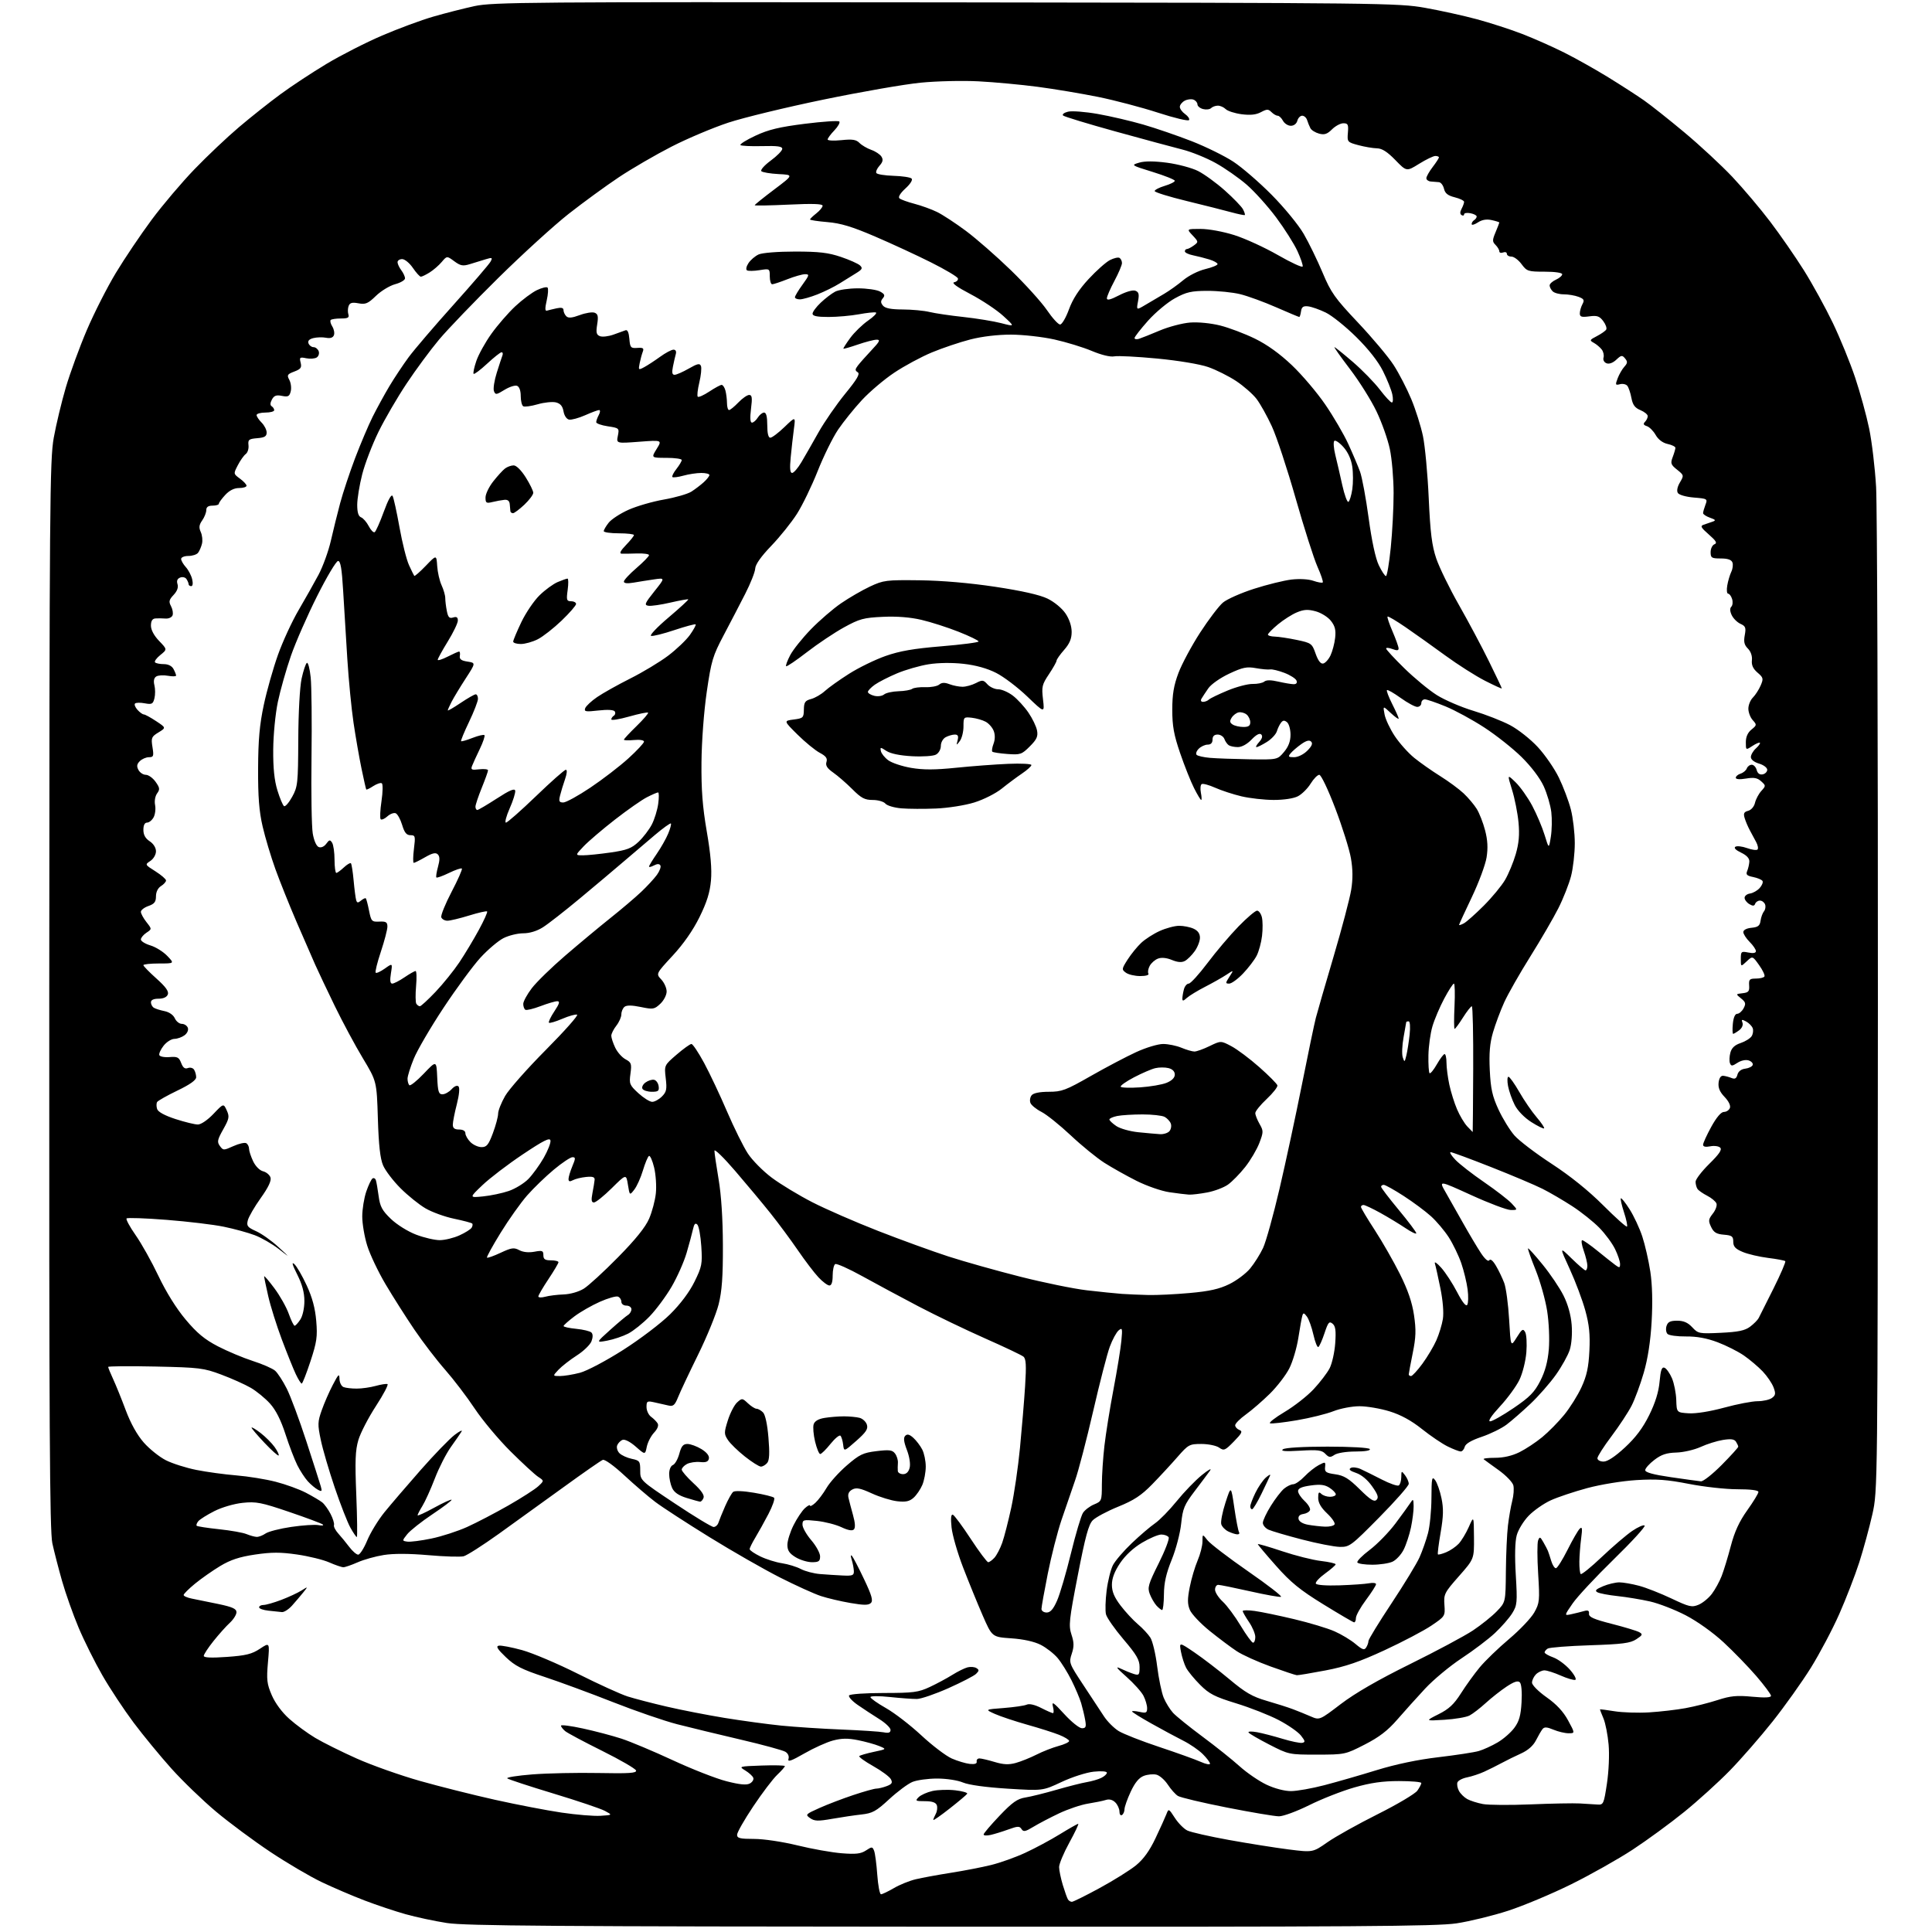 <?xml version="1.0" encoding="UTF-8" standalone="no"?>
<svg 
  version="1.1" 
  xmlns="http://www.w3.org/2000/svg" 
  xmlns:xlink="http://www.w3.org/1999/xlink" 
  xmlns:svg="http://www.w3.org/2000/svg"
  xmlns:rdf="http://www.w3.org/1999/02/22-rdf-syntax-ns#"
  xmlns:cc="http://creativecommons.org/ns#"
  xmlns:dc="http://purl.org/dc/elements/1.1/"
  viewBox="0 0 768 768"
  width="768"
  height="768"
>
<style>svg {background-color: white; }</style>"
<path stroke="none" fill="black" fill-rule="evenodd" d="M378.00,765.90C220.89,765.82 184.91,765.56 177.67,764.43C172.81,763.68 165.41,762.10 161.22,760.92C157.04,759.75 149.67,757.28 144.85,755.44C140.03,753.60 132.36,750.31 127.79,748.13C123.23,745.95 114.10,740.58 107.50,736.19C100.90,731.80 91.17,724.58 85.88,720.15C80.60,715.72 72.63,708.03 68.17,703.07C63.72,698.11 56.95,689.88 53.12,684.78C49.30,679.67 43.71,671.23 40.71,666.00C37.70,660.77 33.44,652.23 31.24,647.00C29.04,641.77 26.09,633.45 24.68,628.50C23.27,623.55 21.53,616.80 20.81,613.50C19.75,608.65 19.51,566.99 19.58,395.50C19.65,199.92 19.79,182.76 21.37,174.00C22.31,168.78 24.47,159.78 26.17,154.00C27.88,148.22 31.63,137.97 34.52,131.20C37.41,124.44 42.60,114.21 46.06,108.48C49.52,102.74 55.92,93.25 60.27,87.38C64.63,81.51 72.32,72.44 77.35,67.23C82.38,62.01 90.33,54.50 95.00,50.54C99.67,46.58 107.06,40.71 111.42,37.51C115.77,34.30 124.02,28.86 129.75,25.42C135.49,21.97 145.44,16.90 151.87,14.14C158.31,11.37 167.45,7.99 172.19,6.62C176.93,5.24 184.34,3.36 188.65,2.42C195.89,0.86 210.39,0.74 375.99,0.94C549.32,1.14 555.87,1.22 566.49,3.11C572.55,4.19 581.77,6.22 587.00,7.63C592.23,9.03 600.33,11.66 605.01,13.46C609.70,15.26 617.30,18.64 621.92,20.96C626.53,23.28 634.40,27.70 639.40,30.79C644.41,33.87 650.75,37.97 653.50,39.89C656.25,41.81 663.51,47.57 669.64,52.69C675.76,57.80 684.31,65.74 688.64,70.32C692.96,74.91 699.74,82.92 703.69,88.13C707.65,93.34 713.67,102.04 717.08,107.46C720.48,112.88 725.66,122.30 728.59,128.40C731.52,134.51 735.52,144.31 737.48,150.19C739.44,156.06 741.93,165.12 743.01,170.31C744.09,175.50 745.34,185.99 745.78,193.62C746.21,201.26 746.53,294.12 746.49,400.00C746.41,592.50 746.41,592.50 744.28,602.02C743.10,607.25 740.77,615.80 739.10,621.02C737.42,626.23 733.84,635.50 731.13,641.62C728.43,647.73 723.35,657.32 719.86,662.94C716.36,668.56 709.51,678.18 704.63,684.33C699.75,690.47 692.10,699.25 687.63,703.83C683.16,708.41 675.00,715.81 669.50,720.27C664.00,724.73 654.77,731.48 649.00,735.27C643.23,739.05 632.20,745.26 624.50,749.07C616.80,752.87 605.55,757.58 599.51,759.55C593.46,761.51 584.23,763.77 579.01,764.56C570.99,765.76 539.50,765.97 378.00,765.90zM426.09,756.00C426.62,756.00 431.61,753.53 437.17,750.50C442.74,747.48 449.23,743.41 451.61,741.47C454.58,739.03 457.00,735.67 459.34,730.71C461.22,726.75 463.16,722.45 463.66,721.17C464.54,718.87 464.60,718.90 467.03,722.65C468.39,724.75 470.63,727.01 472.01,727.67C473.38,728.33 480.81,730.02 488.51,731.41C496.20,732.80 506.86,734.49 512.18,735.17C521.86,736.39 521.86,736.39 527.68,732.32C530.88,730.08 539.88,725.06 547.67,721.16C555.46,717.26 562.55,713.05 563.42,711.81C564.29,710.57 565.00,709.21 565.00,708.78C565.00,708.35 561.00,708.00 556.11,708.00C549.59,708.00 544.86,708.68 538.36,710.54C533.49,711.93 525.45,715.09 520.50,717.55C515.55,720.01 510.11,722.02 508.40,722.01C506.70,722.01 497.37,720.43 487.67,718.52C477.97,716.61 469.22,714.53 468.23,713.91C467.24,713.29 465.44,711.27 464.22,709.41C463.00,707.56 460.98,705.78 459.71,705.46C458.45,705.15 456.18,705.36 454.67,705.94C452.77,706.66 451.16,708.62 449.47,712.24C448.12,715.13 447.02,718.26 447.01,719.19C447.00,720.12 446.55,721.16 446.00,721.50C445.45,721.84 445.00,721.22 445.00,720.13C445.00,719.04 444.26,717.40 443.35,716.49C442.29,715.43 440.95,715.08 439.60,715.51C438.45,715.88 435.25,716.53 432.49,716.97C429.73,717.41 424.56,719.15 420.99,720.84C417.42,722.53 412.81,724.95 410.74,726.21C407.59,728.12 406.82,728.27 406.07,727.08C405.30,725.86 404.56,725.88 400.84,727.24C398.45,728.10 395.26,729.09 393.75,729.42C392.24,729.76 391.00,729.68 391.00,729.24C391.00,728.80 393.85,725.45 397.32,721.80C402.42,716.44 404.41,715.04 407.57,714.54C409.73,714.20 415.32,712.81 420.00,711.46C424.68,710.11 430.07,708.74 432.00,708.42C433.93,708.10 436.51,707.35 437.75,706.75C438.99,706.15 440.00,705.23 440.00,704.69C440.00,704.12 437.86,703.95 434.75,704.27C431.85,704.58 426.14,706.41 422.00,708.36C414.50,711.89 414.50,711.89 400.50,711.02C391.86,710.48 385.08,709.54 382.78,708.57C380.67,707.68 376.23,707.00 372.50,707.00C368.89,707.00 364.47,707.61 362.67,708.36C360.88,709.11 356.73,712.20 353.45,715.23C348.30,719.99 346.83,720.80 342.50,721.28C339.75,721.58 334.49,722.36 330.80,723.01C325.19,724.00 323.77,723.95 322.04,722.74C320.05,721.35 320.21,721.18 325.73,718.71C328.90,717.29 334.95,714.98 339.18,713.57C343.40,712.16 347.53,711.00 348.36,711.00C349.19,711.00 351.04,710.55 352.48,710.01C354.57,709.21 354.89,708.67 354.13,707.25C353.61,706.28 350.45,703.94 347.11,702.06C343.76,700.18 341.28,698.38 341.58,698.07C341.89,697.76 344.47,697.01 347.32,696.40C352.50,695.31 352.50,695.31 349.50,694.08C347.85,693.40 344.07,692.35 341.10,691.75C337.04,690.93 334.57,690.97 331.10,691.89C328.57,692.57 323.43,694.89 319.69,697.05C314.54,700.01 313.01,700.54 313.43,699.22C313.76,698.17 313.28,697.03 312.21,696.37C311.24,695.76 303.26,693.58 294.47,691.53C285.69,689.48 274.31,686.72 269.19,685.41C264.07,684.09 252.59,680.14 243.69,676.63C234.78,673.12 222.55,668.61 216.50,666.61C207.44,663.62 204.72,662.23 201.07,658.74C197.73,655.55 197.04,654.42 198.29,654.18C199.20,654.01 203.36,654.80 207.52,655.94C211.69,657.09 221.72,661.34 229.80,665.40C237.89,669.46 246.75,673.50 249.50,674.37C252.25,675.24 259.23,677.06 265.00,678.40C270.77,679.75 281.12,681.76 288.00,682.89C294.88,684.01 305.00,685.39 310.50,685.95C316.00,686.50 326.80,687.21 334.50,687.52C342.20,687.83 349.74,688.32 351.25,688.62C353.27,689.02 354.00,688.76 354.00,687.66C354.00,686.83 351.96,684.88 349.47,683.33C346.98,681.77 343.14,679.25 340.93,677.72C338.73,676.19 337.19,674.50 337.52,673.97C337.86,673.42 343.91,673.00 351.31,672.99C363.05,672.98 365.06,672.72 369.55,670.63C372.33,669.33 376.38,667.16 378.55,665.80C380.72,664.44 383.46,663.09 384.64,662.79C385.82,662.49 387.39,662.62 388.14,663.09C389.27,663.79 389.25,664.17 388.00,665.39C387.18,666.19 382.23,668.75 377.00,671.08C371.77,673.41 366.15,675.34 364.50,675.37C362.85,675.39 358.01,675.04 353.75,674.59C349.41,674.13 346.00,674.15 346.01,674.63C346.02,675.11 348.80,677.08 352.19,679.00C355.58,680.92 361.91,685.80 366.25,689.84C370.59,693.87 376.02,698.00 378.32,699.02C380.62,700.03 383.85,701.00 385.50,701.18C387.49,701.39 388.42,701.08 388.25,700.25C388.11,699.56 388.60,699.00 389.34,699.00C390.08,699.00 392.79,699.64 395.37,700.41C398.89,701.47 400.99,701.57 403.78,700.80C405.83,700.23 409.53,698.75 412.02,697.49C414.50,696.23 418.44,694.69 420.77,694.06C423.10,693.44 425.00,692.54 425.00,692.07C425.00,691.60 423.23,690.51 421.06,689.64C418.89,688.77 413.16,686.95 408.31,685.59C403.46,684.22 397.70,682.30 395.50,681.32C391.50,679.53 391.50,679.53 399.00,678.96C403.12,678.64 407.24,678.04 408.15,677.62C409.17,677.15 411.38,677.66 413.86,678.93C416.09,680.07 418.21,681.00 418.57,681.00C418.93,681.00 418.92,679.81 418.55,678.36C418.01,676.18 418.78,676.69 423.05,681.36C425.88,684.46 429.04,687.00 430.08,687.00C431.64,687.00 431.86,686.46 431.38,683.75C431.07,681.96 430.34,678.92 429.77,677.00C429.20,675.08 427.46,670.98 425.92,667.90C424.38,664.82 421.91,660.86 420.44,659.11C418.96,657.35 415.93,654.98 413.71,653.85C411.13,652.54 406.88,651.60 402.02,651.26C394.37,650.74 394.37,650.74 390.61,642.12C388.55,637.38 385.05,628.81 382.84,623.07C380.63,617.34 378.57,610.19 378.26,607.19C377.88,603.51 378.04,601.86 378.77,602.12C379.36,602.33 382.57,606.66 385.90,611.75C389.24,616.84 392.35,621.00 392.83,621.00C393.30,621.00 394.42,620.19 395.32,619.20C396.21,618.21 397.60,615.54 398.40,613.27C399.20,611.01 400.81,604.74 401.98,599.35C403.15,593.96 404.72,583.24 405.46,575.53C406.21,567.81 407.13,556.75 407.50,550.94C408.02,542.72 407.87,540.14 406.83,539.28C406.10,538.68 399.24,535.42 391.59,532.04C383.94,528.65 372.02,522.92 365.09,519.29C358.17,515.66 348.11,510.26 342.75,507.29C337.38,504.32 332.55,502.16 332.00,502.50C331.45,502.84 331.00,504.89 331.00,507.06C331.00,509.63 330.55,511.00 329.70,511.00C328.98,511.00 327.02,509.54 325.35,507.75C323.67,505.96 319.99,501.12 317.17,497.00C314.35,492.88 309.44,486.25 306.27,482.28C303.10,478.31 296.79,470.75 292.25,465.47C287.71,460.18 284.00,456.57 284.00,457.44C284.00,458.31 284.74,463.40 285.65,468.76C286.71,474.98 287.33,484.47 287.36,495.00C287.40,507.51 286.99,513.19 285.67,518.50C284.70,522.35 281.03,531.35 277.51,538.50C273.99,545.65 270.41,553.24 269.56,555.37C268.27,558.58 267.62,559.15 265.75,558.72C264.51,558.44 262.04,557.88 260.25,557.48C257.24,556.80 257.00,556.94 257.00,559.32C257.00,560.73 257.82,562.47 258.81,563.19C259.81,563.91 260.98,565.10 261.42,565.82C261.91,566.65 261.38,568.03 259.99,569.51C258.77,570.81 257.48,573.32 257.11,575.10C256.45,578.34 256.45,578.34 252.72,575.06C250.51,573.12 248.38,572.03 247.47,572.37C246.64,572.69 245.68,573.67 245.34,574.55C245.00,575.43 245.41,576.84 246.25,577.68C247.09,578.52 249.29,579.52 251.14,579.91C254.27,580.56 254.50,580.88 254.50,584.55C254.50,588.50 254.50,588.50 268.40,597.75C276.04,602.84 282.91,607.00 283.68,607.00C284.44,607.00 285.31,606.21 285.61,605.25C285.91,604.29 287.11,601.35 288.26,598.72C289.42,596.09 290.85,593.54 291.44,593.05C292.07,592.53 295.49,592.67 299.73,593.39C303.70,594.06 307.29,594.95 307.70,595.37C308.12,595.78 307.11,598.68 305.48,601.81C303.84,604.94 301.49,609.18 300.25,611.23C299.01,613.28 298.00,615.34 298.00,615.80C298.00,616.27 299.91,617.57 302.25,618.71C304.59,619.84 308.46,621.06 310.85,621.41C313.25,621.77 316.63,622.80 318.35,623.71C320.08,624.61 323.52,625.52 326.00,625.71C328.48,625.91 332.52,626.17 335.00,626.29C338.93,626.47 339.49,626.25 339.42,624.50C339.38,623.40 338.99,621.38 338.56,620.00C338.09,618.52 338.14,617.91 338.67,618.50C339.16,619.05 341.33,623.21 343.48,627.75C346.54,634.18 347.13,636.27 346.20,637.20C345.26,638.14 343.45,638.14 338.09,637.22C334.29,636.57 329.00,635.33 326.34,634.46C323.68,633.59 316.32,630.25 310.00,627.05C303.68,623.84 291.07,616.63 282.00,611.02C272.93,605.42 263.25,599.13 260.50,597.05C257.75,594.98 252.23,590.24 248.24,586.54C244.09,582.68 240.40,580.02 239.62,580.32C238.87,580.60 231.85,585.49 224.02,591.17C216.18,596.85 204.58,605.22 198.22,609.77C191.86,614.32 185.61,618.31 184.31,618.64C183.02,618.96 176.68,618.77 170.23,618.20C162.61,617.54 156.41,617.52 152.54,618.14C149.26,618.66 144.59,619.97 142.16,621.05C139.73,622.12 137.19,623.00 136.50,623.00C135.81,623.00 133.28,622.14 130.88,621.08C128.47,620.02 122.72,618.61 118.09,617.94C111.46,616.98 107.94,616.99 101.37,617.96C95.19,618.88 91.64,620.05 87.55,622.51C84.53,624.33 80.02,627.49 77.53,629.53C75.04,631.57 73.00,633.60 73.00,634.04C73.00,634.48 74.46,635.12 76.25,635.47C78.04,635.81 82.76,636.78 86.75,637.61C92.42,638.80 94.00,639.52 94.00,640.89C94.00,641.86 92.81,643.74 91.37,645.08C89.92,646.41 86.99,649.68 84.87,652.34C82.74,655.00 81.00,657.66 81.00,658.24C81.00,658.96 83.98,659.09 90.21,658.65C97.76,658.11 100.12,657.53 103.32,655.41C107.22,652.82 107.22,652.82 106.52,660.76C105.91,667.72 106.09,669.35 108.04,673.88C109.41,677.05 112.11,680.70 115.01,683.28C117.61,685.60 122.24,689.00 125.30,690.83C128.36,692.66 135.80,696.37 141.84,699.06C147.87,701.75 159.17,705.75 166.95,707.95C174.72,710.15 188.15,713.52 196.79,715.45C205.43,717.37 217.31,719.66 223.20,720.53C229.08,721.40 236.06,721.98 238.70,721.81C243.50,721.50 243.50,721.50 240.50,719.88C238.85,718.98 229.62,715.87 220.00,712.96C210.38,710.05 202.12,707.33 201.65,706.93C201.19,706.53 205.69,705.82 211.65,705.35C217.62,704.88 229.41,704.64 237.85,704.80C250.08,705.04 253.13,704.84 252.84,703.80C252.63,703.09 246.58,699.58 239.38,696.00C232.17,692.42 225.54,688.88 224.64,688.13C223.74,687.37 223.00,686.40 223.00,685.98C223.00,685.55 226.94,686.06 231.75,687.11C236.56,688.15 243.43,689.97 247.00,691.13C250.57,692.29 259.77,696.16 267.43,699.71C275.09,703.27 284.70,707.03 288.78,708.07C294.07,709.42 296.73,709.68 298.06,708.97C299.09,708.42 299.71,707.40 299.44,706.70C299.17,706.00 297.74,704.70 296.25,703.79C293.60,702.19 293.73,702.15 302.78,701.83C307.85,701.65 312.00,701.75 312.00,702.06C312.00,702.37 310.61,703.95 308.91,705.56C307.21,707.18 302.93,712.82 299.41,718.10C295.88,723.37 293.00,728.43 293.00,729.35C293.00,730.72 294.14,731.00 299.75,731.00C303.60,731.00 311.00,732.11 317.00,733.57C322.77,734.99 330.69,736.39 334.58,736.70C340.20,737.15 342.20,736.92 344.21,735.60C346.61,734.03 346.80,734.03 347.47,735.71C347.86,736.70 348.43,740.99 348.73,745.25C349.04,749.51 349.70,753.00 350.21,753.00C350.73,753.00 353.02,751.90 355.32,750.56C357.62,749.21 361.52,747.63 364.00,747.04C366.48,746.45 372.76,745.29 377.97,744.47C383.18,743.65 390.38,742.26 393.97,741.37C397.56,740.49 403.65,738.32 407.50,736.54C411.35,734.77 417.55,731.45 421.27,729.16C424.99,726.87 428.29,725.00 428.61,725.00C428.92,725.00 427.34,728.35 425.09,732.45C422.84,736.55 421.00,740.94 421.01,742.20C421.02,743.47 421.68,746.65 422.47,749.29C423.27,751.92 424.19,754.50 424.52,755.04C424.85,755.57 425.55,756.00 426.09,756.00zM377.49,718.93C373.92,721.74 371.00,723.77 371.00,723.45C371.00,723.13 371.45,722.03 372.00,721.01C372.54,719.98 372.72,718.44 372.39,717.57C371.98,716.50 370.49,716.00 367.68,716.00C363.94,716.00 363.71,715.86 365.15,714.43C366.01,713.56 368.47,712.45 370.61,711.96C372.75,711.47 376.85,711.34 379.73,711.67C382.60,712.00 384.74,712.62 384.47,713.05C384.21,713.48 381.07,716.12 377.49,718.93zM608.50,717.27C616.75,716.92 625.52,716.76 628.00,716.90C630.48,717.04 633.62,717.23 635.00,717.33C637.39,717.49 637.55,717.14 638.78,709.00C639.51,704.13 639.80,697.52 639.45,693.52C639.11,689.68 638.20,685.01 637.42,683.15C636.64,681.28 636.00,679.65 636.00,679.53C636.00,679.40 638.59,679.72 641.75,680.24C644.91,680.76 651.10,680.96 655.50,680.70C659.90,680.43 666.42,679.68 670.00,679.02C673.58,678.37 679.32,676.92 682.77,675.80C687.91,674.13 690.38,673.89 696.52,674.47C701.56,674.94 704.00,674.83 704.00,674.11C704.00,673.53 701.37,670.00 698.17,666.27C694.96,662.55 689.11,656.51 685.16,652.86C680.99,648.99 674.71,644.51 670.12,642.12C665.79,639.87 659.38,637.39 655.88,636.60C652.37,635.81 646.58,634.85 643.00,634.47C639.42,634.09 635.83,633.41 635.00,632.95C633.85,632.32 634.37,631.76 637.22,630.56C639.26,629.70 642.19,629.01 643.72,629.01C645.25,629.02 648.77,629.63 651.54,630.37C654.31,631.10 660.10,633.38 664.41,635.42C671.47,638.77 672.53,639.02 675.18,637.92C676.80,637.25 679.18,635.31 680.48,633.60C681.77,631.90 683.53,628.70 684.38,626.50C685.24,624.30 686.88,618.92 688.03,614.54C689.52,608.86 691.39,604.81 694.56,600.36C697.00,596.94 699.00,593.66 699.00,593.07C699.00,592.39 695.90,592.00 690.60,592.00C685.99,592.00 677.32,591.04 671.35,589.87C662.66,588.17 658.51,587.87 650.50,588.36C644.85,588.71 636.37,590.09 631.00,591.53C625.77,592.94 619.22,595.13 616.43,596.41C613.65,597.68 609.71,600.43 607.68,602.52C605.65,604.61 603.51,608.11 602.92,610.31C602.23,612.85 602.10,618.57 602.55,626.08C603.20,637.02 603.10,638.11 601.13,641.29C599.97,643.17 596.87,646.71 594.26,649.16C591.64,651.61 585.67,656.13 581.00,659.20C576.33,662.28 569.80,667.71 566.50,671.26C563.20,674.81 558.20,680.37 555.39,683.61C551.62,687.96 548.24,690.54 542.49,693.49C534.78,697.44 534.58,697.48 523.52,697.49C512.45,697.50 512.28,697.46 504.59,693.51C500.31,691.31 496.59,689.15 496.31,688.69C496.03,688.24 497.53,688.19 499.65,688.57C501.77,688.96 506.34,690.14 509.82,691.20C513.29,692.25 516.82,692.98 517.66,692.81C518.94,692.55 518.86,692.08 517.14,689.90C516.01,688.46 512.03,685.70 508.29,683.75C504.56,681.80 496.96,678.81 491.41,677.11C482.86,674.48 480.68,673.37 477.08,669.76C474.74,667.42 472.23,664.36 471.50,662.97C470.77,661.57 469.85,658.70 469.45,656.59C468.73,652.74 468.73,652.74 474.84,656.89C478.20,659.18 484.45,663.97 488.73,667.55C495.04,672.84 497.82,674.45 503.50,676.10C507.35,677.21 512.08,678.72 514.00,679.45C515.92,680.17 519.08,681.46 521.02,682.30C524.54,683.83 524.54,683.83 533.02,677.36C538.68,673.05 547.82,667.77 560.50,661.51C570.95,656.35 582.20,650.33 585.50,648.14C588.80,645.94 593.08,642.51 595.00,640.52C598.50,636.89 598.50,636.89 598.61,624.63C598.67,617.89 599.04,609.71 599.43,606.44C599.82,603.17 600.59,598.75 601.14,596.62C601.70,594.48 601.89,591.71 601.58,590.45C601.26,589.20 598.64,586.48 595.75,584.41C592.86,582.35 590.19,580.39 589.80,580.08C589.42,579.76 591.44,579.50 594.30,579.50C597.67,579.50 601.09,578.71 604.00,577.27C606.48,576.04 610.54,573.36 613.04,571.30C615.54,569.25 619.47,565.26 621.77,562.44C624.08,559.62 627.19,554.66 628.68,551.41C630.76,546.87 631.49,543.52 631.81,536.94C632.13,530.42 631.74,526.61 630.18,520.94C629.06,516.85 626.28,509.45 624.01,504.50C619.88,495.50 619.88,495.50 624.73,500.25C627.39,502.86 629.89,505.00 630.28,505.00C630.68,505.00 631.00,504.16 631.00,503.13C631.00,502.09 630.34,499.39 629.54,497.13C628.74,494.86 628.48,493.00 628.95,493.00C629.43,493.00 632.17,494.91 635.04,497.25C637.91,499.59 641.10,502.12 642.13,502.87C643.77,504.08 644.00,504.02 644.00,502.44C644.00,501.44 643.11,498.78 642.01,496.53C640.92,494.27 638.11,490.46 635.76,488.06C633.42,485.67 628.58,481.81 625.00,479.48C621.42,477.16 616.11,474.05 613.18,472.58C610.25,471.10 601.07,467.22 592.78,463.95C584.49,460.68 577.24,458.00 576.67,458.00C576.09,458.00 576.94,459.37 578.55,461.05C580.16,462.74 585.31,466.74 589.99,469.95C594.67,473.17 599.59,476.97 600.92,478.40C603.35,481.00 603.35,481.00 600.59,481.00C599.07,481.00 592.00,478.34 584.88,475.09C571.93,469.19 571.93,469.19 574.60,473.84C576.07,476.40 579.25,482.01 581.66,486.31C584.08,490.61 587.24,495.91 588.69,498.11C590.30,500.54 591.60,501.66 592.02,500.97C592.45,500.28 593.47,501.13 594.67,503.17C595.75,505.00 597.23,508.07 597.95,510.00C598.67,511.93 599.55,518.45 599.90,524.50C600.53,535.50 600.53,535.50 602.92,531.65C605.00,528.31 605.44,528.03 606.28,529.54C606.82,530.49 607.02,534.11 606.75,537.57C606.46,541.10 605.25,545.91 603.99,548.52C602.75,551.07 599.28,555.83 596.26,559.08C592.83,562.79 591.37,565.00 592.35,565.00C593.21,565.00 597.42,562.62 601.70,559.71C608.09,555.36 609.98,553.44 612.28,548.94C614.22,545.14 615.26,541.29 615.68,536.33C616.01,532.30 615.73,525.70 615.02,521.16C614.34,516.74 612.27,509.40 610.44,504.84C608.60,500.29 607.24,496.43 607.41,496.25C607.58,496.08 610.21,498.99 613.24,502.72C616.28,506.45 620.00,511.97 621.51,514.98C623.26,518.46 624.45,522.70 624.76,526.59C625.05,530.17 624.73,534.33 623.99,536.61C623.30,538.75 620.83,543.20 618.49,546.50C616.15,549.80 611.59,554.99 608.37,558.04C605.14,561.09 600.87,564.81 598.87,566.32C596.88,567.82 592.44,570.00 589.00,571.16C584.86,572.56 582.58,573.90 582.25,575.14C581.99,576.16 581.26,576.99 580.63,576.98C580.01,576.97 577.70,576.08 575.50,575.00C573.30,573.93 568.68,570.80 565.24,568.06C561.02,564.69 556.84,562.41 552.39,561.04C548.76,559.92 543.38,559.00 540.43,559.00C537.46,559.00 532.85,559.88 530.07,560.97C527.31,562.06 520.79,563.68 515.56,564.57C510.33,565.46 505.53,566.01 504.88,565.79C504.24,565.58 506.83,563.55 510.64,561.28C514.45,559.02 519.65,554.95 522.18,552.24C524.71,549.53 527.58,545.78 528.54,543.92C529.51,542.05 530.51,537.57 530.77,533.98C531.13,528.92 530.89,527.16 529.71,526.18C528.40,525.09 527.95,525.62 526.52,529.94C525.60,532.71 524.50,535.19 524.07,535.45C523.65,535.72 522.77,533.53 522.11,530.60C521.45,527.67 520.29,524.42 519.53,523.38C518.38,521.83 518.07,521.76 517.70,523.00C517.45,523.83 516.74,527.78 516.12,531.79C515.50,535.80 513.88,541.28 512.52,543.96C511.16,546.65 507.67,551.18 504.77,554.04C501.87,556.89 497.59,560.60 495.25,562.28C492.91,563.96 491.00,565.89 491.00,566.56C491.00,567.24 491.75,568.07 492.67,568.43C494.07,568.96 493.71,569.71 490.52,572.98C486.98,576.60 486.54,576.79 484.62,575.45C483.49,574.65 480.31,574.00 477.57,574.00C472.81,574.00 472.38,574.24 468.04,579.20C465.54,582.07 461.02,586.95 458.00,590.05C453.68,594.47 450.78,596.38 444.50,598.93C440.10,600.72 435.55,603.16 434.38,604.34C432.73,606.02 431.42,610.85 428.45,626.17C424.98,643.99 424.75,646.20 425.93,649.79C426.97,652.93 426.99,654.50 426.04,657.39C424.86,660.94 424.98,661.25 430.61,669.77C433.79,674.57 437.49,680.19 438.83,682.25C440.18,684.32 442.81,686.95 444.67,688.11C446.54,689.26 453.79,692.11 460.78,694.43C467.78,696.76 475.19,699.42 477.25,700.34C479.31,701.27 481.00,701.61 481.00,701.09C481.00,700.58 479.71,698.86 478.13,697.29C476.55,695.71 473.07,693.31 470.38,691.96C467.70,690.61 462.01,687.55 457.75,685.16C453.49,682.78 450.00,680.60 450.00,680.33C450.00,680.06 451.35,680.14 453.00,680.50C455.60,681.07 456.00,680.88 456.00,679.03C456.00,677.86 455.34,675.63 454.54,674.07C453.73,672.52 450.70,669.14 447.79,666.56C443.76,662.99 443.21,662.22 445.50,663.31C447.15,664.10 449.51,665.06 450.75,665.44C452.78,666.07 453.00,665.80 453.00,662.66C453.00,659.84 451.80,657.77 446.63,651.70C443.13,647.58 439.99,643.09 439.65,641.73C439.30,640.36 439.42,636.12 439.90,632.30C440.38,628.47 441.51,623.92 442.41,622.17C443.31,620.43 446.69,616.49 449.92,613.42C453.14,610.35 457.29,606.80 459.14,605.54C460.99,604.27 464.86,600.31 467.75,596.74C470.64,593.16 475.14,588.50 477.75,586.37C480.36,584.25 481.82,583.45 481.00,584.60C480.18,585.75 477.42,589.44 474.87,592.79C470.77,598.19 470.16,599.66 469.53,605.69C469.14,609.45 467.46,615.86 465.78,620.00C463.56,625.48 462.72,629.19 462.68,633.75C462.65,637.19 462.33,640.00 461.97,640.00C461.61,640.00 460.60,639.21 459.72,638.25C458.85,637.28 457.65,635.20 457.05,633.62C456.08,631.08 456.48,629.70 460.59,621.47C463.14,616.36 464.93,611.69 464.56,611.09C464.19,610.49 462.88,610.00 461.65,610.00C460.42,610.00 456.96,611.47 453.96,613.26C450.53,615.30 447.29,618.32 445.25,621.37C443.03,624.69 442.00,627.41 442.00,629.97C442.00,632.70 442.94,634.94 445.47,638.26C447.38,640.76 450.47,644.09 452.33,645.66C454.19,647.22 456.42,649.62 457.30,651.00C458.17,652.38 459.39,657.50 459.99,662.39C460.60,667.28 461.77,672.90 462.59,674.88C463.42,676.86 465.09,679.56 466.30,680.88C467.51,682.20 472.77,686.45 478.00,690.33C483.23,694.20 489.86,699.51 492.75,702.11C495.64,704.72 500.45,708.01 503.44,709.43C506.68,710.96 510.62,712.00 513.19,711.99C515.56,711.99 521.55,710.92 526.50,709.63C531.45,708.34 540.81,705.64 547.29,703.64C554.87,701.31 563.63,699.47 571.79,698.52C578.78,697.69 586.00,696.59 587.83,696.06C589.67,695.53 593.04,693.99 595.33,692.64C597.63,691.30 600.61,688.69 601.97,686.85C603.89,684.25 604.54,681.97 604.84,676.67C605.08,672.59 604.80,669.40 604.16,668.76C603.39,667.99 601.89,668.47 598.91,670.44C596.61,671.96 592.88,674.90 590.62,676.96C588.35,679.03 585.45,681.27 584.16,681.94C582.87,682.62 578.37,683.38 574.16,683.64C566.50,684.11 566.50,684.11 571.84,681.43C575.97,679.37 577.98,677.49 580.75,673.13C582.71,670.03 586.06,665.39 588.20,662.81C590.34,660.22 595.59,655.16 599.86,651.55C604.14,647.95 608.65,643.19 609.89,640.99C612.00,637.23 612.10,636.25 611.44,625.55C611.05,619.27 611.04,613.33 611.42,612.35C612.03,610.76 612.25,610.84 613.51,613.04C614.29,614.39 615.10,615.95 615.32,616.50C615.55,617.05 616.14,618.85 616.64,620.50C617.14,622.15 617.99,623.45 618.52,623.39C619.06,623.34 621.13,620.04 623.12,616.08C625.11,612.11 627.29,608.33 627.97,607.68C628.94,606.75 629.07,607.55 628.54,611.50C628.18,614.25 627.85,618.43 627.82,620.80C627.79,623.16 628.03,625.37 628.36,625.70C628.69,626.03 632.47,622.97 636.75,618.90C641.04,614.83 646.45,610.20 648.79,608.60C651.13,607.01 653.37,606.03 653.77,606.44C654.17,606.84 648.66,612.87 641.51,619.84C634.37,626.80 627.00,634.70 625.14,637.40C621.76,642.30 621.76,642.30 624.63,641.67C626.21,641.33 628.47,640.77 629.65,640.43C631.27,639.97 631.77,640.23 631.65,641.49C631.53,642.79 633.53,643.68 640.72,645.51C645.78,646.80 650.69,648.29 651.62,648.81C653.11,649.64 652.97,649.98 650.45,651.63C648.07,653.19 644.98,653.59 632.05,654.02C623.50,654.30 615.94,654.89 615.25,655.33C614.56,655.76 614.00,656.45 614.00,656.86C614.00,657.27 615.54,658.16 617.43,658.84C619.32,659.52 622.31,661.73 624.08,663.74C625.85,665.75 626.80,667.57 626.19,667.77C625.59,667.97 622.99,667.20 620.42,666.07C617.85,664.93 614.94,664.00 613.94,664.00C612.95,664.00 611.44,664.71 610.57,665.57C609.71,666.44 609.00,667.92 609.00,668.87C609.00,669.85 611.53,672.39 614.77,674.68C618.72,677.46 621.43,680.37 623.33,683.87C626.12,689.00 626.12,689.00 623.53,689.00C622.10,689.00 619.40,688.36 617.53,687.58C614.94,686.49 613.89,686.43 613.18,687.33C612.67,687.97 611.49,689.99 610.57,691.81C609.49,693.94 607.39,695.79 604.69,697.01C602.39,698.05 598.92,699.75 597.00,700.79C595.08,701.83 591.92,703.40 590.00,704.28C588.08,705.16 585.01,706.17 583.18,706.53C581.36,706.89 579.64,707.79 579.36,708.52C579.08,709.25 579.34,710.77 579.95,711.90C580.55,713.03 582.05,714.50 583.27,715.17C584.50,715.84 587.30,716.73 589.50,717.14C591.70,717.55 600.25,717.61 608.50,717.27zM515.50,665.92C514.95,665.88 510.28,664.33 505.12,662.47C499.96,660.61 493.88,657.87 491.62,656.37C489.35,654.88 484.51,651.25 480.86,648.31C477.21,645.36 473.67,641.61 472.98,639.96C472.01,637.61 472.00,635.67 472.94,630.92C473.59,627.59 475.00,622.84 476.06,620.35C477.13,617.87 478.00,614.46 478.00,612.78C478.00,609.73 478.00,609.73 480.02,612.30C481.13,613.71 488.39,619.26 496.15,624.64C503.91,630.01 509.79,634.57 509.22,634.76C508.65,634.95 503.08,633.96 496.85,632.55C490.61,631.15 484.95,630.00 484.26,630.00C483.57,630.00 483.00,630.86 483.00,631.92C483.00,632.97 484.38,635.11 486.06,636.67C487.75,638.22 490.95,642.54 493.18,646.25C495.41,649.96 497.63,653.00 498.11,653.00C498.60,653.00 499.00,651.98 499.00,650.73C499.00,649.48 497.88,646.81 496.50,644.79C495.12,642.76 494.00,640.80 494.00,640.42C494.00,640.04 496.13,640.02 498.73,640.38C501.34,640.73 508.42,642.21 514.48,643.65C520.54,645.09 527.75,647.26 530.50,648.48C533.25,649.69 537.00,651.95 538.84,653.51C541.56,655.80 542.35,656.07 543.07,654.91C543.57,654.14 543.98,652.97 543.98,652.33C543.99,651.68 548.12,644.93 553.16,637.33C558.20,629.72 563.22,621.48 564.31,619.01C565.41,616.53 566.91,612.26 567.64,609.51C568.38,606.75 569.00,600.45 569.02,595.50C569.06,587.49 569.22,586.71 570.49,588.38C571.27,589.42 572.41,592.65 573.01,595.56C573.87,599.68 573.79,602.71 572.68,609.18C571.89,613.76 571.40,617.67 571.59,617.88C571.78,618.10 573.26,617.72 574.87,617.05C576.48,616.39 578.72,614.86 579.84,613.67C580.96,612.48 582.77,609.48 583.87,607.00C585.86,602.50 585.86,602.50 585.93,611.10C586.00,619.70 586.00,619.70 579.93,626.58C574.18,633.10 573.88,633.69 574.18,637.97C574.50,642.44 574.44,642.52 569.00,646.20C565.98,648.24 557.61,652.64 550.42,655.97C540.38,660.62 534.91,662.49 526.92,664.02C521.19,665.11 516.05,665.97 515.50,665.92zM538.25,644.90C537.84,644.85 532.33,641.62 526.00,637.72C516.76,632.03 513.08,629.03 507.25,622.44C503.26,617.94 500.00,614.06 500.00,613.82C500.00,613.59 504.32,614.84 509.61,616.61C514.89,618.38 521.87,620.14 525.11,620.51C528.35,620.89 530.97,621.49 530.94,621.85C530.91,622.21 529.02,623.85 526.75,625.50C524.47,627.15 522.81,628.95 523.06,629.50C523.32,630.09 527.16,630.38 532.50,630.20C537.45,630.03 542.74,629.66 544.25,629.37C545.76,629.08 547.00,629.25 547.00,629.74C547.00,630.23 545.20,633.05 543.00,636.00C540.80,638.95 539.00,642.18 539.00,643.18C539.00,644.18 538.66,644.96 538.25,644.90zM112.06,640.83C111.20,640.74 108.81,640.49 106.75,640.27C104.69,640.06 103.00,639.46 103.00,638.94C103.00,638.42 103.79,638.00 104.75,638.00C105.71,638.00 108.89,637.09 111.82,635.98C114.74,634.87 118.34,633.20 119.82,632.27C122.50,630.58 122.50,630.58 120.53,633.04C119.44,634.39 117.45,636.74 116.09,638.25C114.74,639.76 112.92,640.92 112.06,640.83zM416.06,641.00C417.54,641.00 418.69,639.70 420.19,636.30C421.34,633.71 423.81,625.28 425.70,617.55C427.59,609.82 429.74,602.56 430.49,601.40C431.23,600.25 433.23,598.73 434.92,598.03C437.92,596.79 438.00,596.59 438.01,590.13C438.01,586.48 438.47,579.57 439.02,574.77C439.57,569.97 441.19,559.85 442.63,552.27C444.07,544.70 445.48,536.03 445.76,533.01C446.24,528.05 446.13,527.65 444.68,528.85C443.80,529.58 442.21,532.50 441.16,535.34C440.11,538.18 437.13,549.73 434.54,561.00C431.94,572.27 428.72,584.65 427.36,588.50C426.01,592.35 423.58,599.43 421.96,604.22C420.34,609.02 417.89,618.62 416.51,625.55C415.13,632.49 414.00,638.80 414.00,639.58C414.00,640.36 414.93,641.00 416.06,641.00zM545.51,622.00C542.55,622.00 539.87,621.60 539.57,621.11C539.27,620.62 541.48,618.37 544.49,616.10C547.50,613.82 552.10,609.10 554.73,605.59C557.35,602.08 560.04,598.38 560.69,597.36C561.75,595.70 561.89,595.85 561.94,598.70C561.97,600.46 561.49,604.29 560.88,607.20C560.26,610.12 558.95,614.10 557.96,616.05C556.97,618.01 554.98,620.14 553.53,620.80C552.09,621.46 548.48,622.00 545.51,622.00zM322.75,621.00C320.96,620.99 318.04,620.10 316.25,619.01C313.77,617.50 313.00,616.33 313.00,614.10C313.00,612.48 314.10,608.97 315.45,606.28C316.80,603.59 318.83,600.56 319.95,599.54C321.08,598.52 322.00,598.05 322.00,598.50C322.00,598.95 322.95,598.45 324.10,597.41C325.26,596.36 327.27,593.69 328.57,591.47C329.87,589.25 333.50,585.22 336.63,582.52C341.66,578.18 343.06,577.50 348.42,576.85C353.53,576.23 354.71,576.38 355.79,577.80C356.50,578.73 357.01,580.39 356.93,581.50C356.85,582.60 356.83,584.06 356.89,584.75C356.95,585.44 357.89,586.00 358.98,586.00C360.27,586.00 361.19,585.11 361.60,583.46C361.98,581.96 361.52,579.04 360.50,576.37C359.25,573.09 359.07,571.53 359.86,570.74C360.65,569.95 361.54,570.18 363.08,571.57C364.25,572.63 365.83,574.71 366.60,576.20C367.37,577.68 368.00,580.74 368.00,582.98C368.00,585.23 367.39,588.51 366.64,590.28C365.89,592.05 364.32,594.35 363.16,595.38C361.54,596.83 360.03,597.15 356.67,596.77C354.26,596.50 349.71,595.10 346.55,593.65C342.01,591.57 340.40,591.25 338.81,592.10C337.45,592.83 336.95,593.87 337.27,595.34C337.54,596.53 338.35,599.63 339.08,602.24C339.96,605.37 340.07,607.33 339.42,607.98C338.77,608.63 337.08,608.32 334.47,607.08C332.29,606.05 327.91,604.93 324.75,604.59C319.38,604.02 319.00,604.12 319.00,606.08C319.00,607.24 320.57,610.02 322.50,612.27C324.43,614.52 326.00,617.40 326.00,618.68C326.00,620.63 325.48,621.00 322.75,621.00zM142.39,618.00C143.07,618.00 144.69,615.45 145.98,612.34C147.27,609.23 150.37,604.16 152.87,601.09C155.37,598.02 161.82,590.49 167.21,584.36C172.60,578.24 178.66,571.97 180.68,570.43C182.69,568.89 183.95,568.28 183.47,569.07C182.99,569.86 181.08,572.63 179.22,575.23C177.36,577.83 174.49,583.46 172.85,587.73C171.21,592.00 168.99,596.90 167.93,598.61C166.87,600.33 166.00,602.01 166.00,602.35C166.00,602.69 168.95,601.34 172.55,599.36C176.15,597.38 179.28,595.95 179.51,596.17C179.73,596.40 176.32,598.99 171.93,601.92C167.53,604.86 163.01,608.44 161.87,609.88C159.80,612.50 159.80,612.50 161.91,612.82C163.07,613.00 167.37,612.45 171.46,611.60C175.55,610.76 181.96,608.68 185.70,606.99C189.44,605.30 196.80,601.46 202.06,598.46C207.31,595.46 212.67,592.02 213.96,590.82C216.32,588.63 216.32,588.63 213.93,587.06C212.62,586.20 207.66,581.63 202.91,576.91C198.16,572.18 191.76,564.53 188.69,559.91C185.62,555.28 180.33,548.35 176.95,544.50C173.56,540.65 168.04,533.45 164.69,528.50C161.34,523.55 156.19,515.45 153.26,510.50C150.33,505.55 147.05,498.64 145.97,495.14C144.88,491.65 144.00,486.44 144.00,483.57C144.00,480.70 144.72,476.25 145.59,473.68C146.47,471.11 147.60,468.75 148.10,468.44C148.60,468.13 149.20,468.46 149.43,469.19C149.66,469.91 150.15,472.75 150.52,475.50C151.07,479.63 151.91,481.20 155.38,484.53C157.74,486.80 162.11,489.53 165.38,490.78C168.57,492.00 172.83,492.99 174.84,492.98C176.85,492.97 180.36,492.11 182.63,491.08C184.90,490.05 187.08,488.68 187.48,488.04C187.87,487.39 187.98,486.64 187.70,486.37C187.42,486.09 184.18,485.23 180.49,484.46C176.79,483.69 171.69,481.83 169.14,480.34C166.59,478.85 162.12,475.25 159.21,472.34C156.30,469.43 153.19,465.35 152.29,463.27C151.13,460.57 150.54,455.29 150.21,444.67C149.75,429.84 149.75,429.84 144.24,420.67C141.20,415.63 136.20,406.30 133.11,399.96C130.03,393.61 126.50,386.18 125.29,383.46C124.07,380.73 120.75,373.10 117.90,366.50C115.06,359.90 111.27,350.45 109.48,345.50C107.70,340.55 105.40,332.90 104.39,328.50C103.00,322.51 102.55,316.73 102.60,305.50C102.65,294.06 103.19,288.06 104.86,280.22C106.06,274.57 108.61,265.59 110.51,260.27C112.41,254.95 116.09,246.98 118.69,242.55C121.28,238.12 124.85,231.80 126.61,228.50C128.36,225.20 130.57,219.12 131.51,215.00C132.45,210.88 134.12,204.12 135.22,200.00C136.32,195.88 138.99,187.85 141.14,182.16C143.30,176.48 146.45,169.05 148.14,165.66C149.84,162.27 152.83,156.80 154.80,153.50C156.77,150.20 160.21,145.03 162.44,142.00C164.67,138.98 172.69,129.60 180.26,121.17C187.82,112.74 194.45,105.02 194.99,104.02C195.88,102.36 195.69,102.27 192.99,103.09C191.34,103.59 188.54,104.45 186.75,105.01C184.02,105.85 183.05,105.67 180.58,103.85C177.66,101.69 177.66,101.69 175.58,104.15C174.44,105.50 172.28,107.37 170.79,108.30C169.29,109.24 167.72,110.00 167.29,109.99C166.85,109.99 165.43,108.41 164.12,106.49C162.81,104.57 160.90,103.00 159.87,103.00C158.84,103.00 158.01,103.56 158.03,104.25C158.05,104.94 158.72,106.37 159.53,107.44C160.34,108.51 161.00,109.95 161.00,110.65C161.00,111.35 159.23,112.40 157.06,112.98C154.90,113.57 151.47,115.65 149.45,117.61C146.29,120.68 145.32,121.09 142.50,120.57C140.00,120.10 139.08,120.34 138.59,121.62C138.24,122.53 138.19,124.03 138.48,124.94C138.90,126.27 138.32,126.60 135.54,126.60C133.63,126.60 131.80,126.87 131.46,127.20C131.13,127.53 131.41,128.69 132.09,129.77C132.76,130.85 133.06,132.41 132.74,133.24C132.35,134.25 131.30,134.59 129.60,134.26C128.19,133.99 125.92,134.05 124.55,134.40C122.89,134.82 122.26,135.51 122.64,136.51C122.96,137.33 123.85,138.00 124.64,138.00C125.42,138.00 126.34,138.72 126.68,139.60C127.01,140.48 126.66,141.61 125.90,142.10C125.13,142.59 123.24,142.73 121.71,142.41C119.17,141.88 118.97,142.04 119.51,144.17C120.00,146.13 119.57,146.72 116.98,147.70C114.19,148.76 113.98,149.10 115.02,151.03C115.65,152.22 115.90,154.26 115.57,155.57C115.07,157.58 114.53,157.86 112.08,157.37C109.83,156.92 108.94,157.24 108.09,158.83C107.37,160.18 107.34,161.09 108.00,161.50C108.55,161.84 109.00,162.54 109.00,163.06C109.00,163.58 107.42,164.00 105.50,164.00C103.58,164.00 102.00,164.45 102.00,165.00C102.00,165.55 102.90,166.90 104.00,168.00C105.10,169.10 106.00,170.87 106.00,171.94C106.00,173.46 105.19,173.95 102.25,174.19C98.91,174.47 98.53,174.77 98.78,176.99C98.94,178.36 98.44,179.94 97.68,180.49C96.93,181.05 95.51,183.04 94.54,184.93C92.77,188.35 92.77,188.35 95.38,190.26C96.82,191.31 98.00,192.58 98.00,193.08C98.00,193.59 96.67,194.00 95.04,194.00C93.10,194.00 91.21,194.94 89.54,196.74C88.14,198.25 87.00,199.82 87.00,200.24C87.00,200.66 85.88,201.00 84.50,201.00C82.77,201.00 82.00,201.55 82.00,202.78C82.00,203.76 81.27,205.60 80.38,206.87C79.13,208.65 79.00,209.70 79.81,211.49C80.39,212.76 80.61,214.86 80.29,216.15C79.97,217.44 79.27,219.06 78.73,219.75C78.20,220.44 76.46,221.00 74.88,221.00C73.29,221.00 72.00,221.53 72.00,222.19C72.00,222.84 72.84,224.30 73.87,225.44C74.90,226.57 76.03,228.74 76.39,230.25C76.77,231.88 76.62,233.00 76.02,233.00C75.46,233.00 74.99,232.66 74.98,232.25C74.98,231.84 74.60,230.92 74.15,230.22C73.70,229.50 72.59,229.22 71.64,229.58C70.49,230.03 70.14,230.87 70.56,232.20C70.97,233.49 70.43,234.97 69.01,236.49C67.18,238.44 67.02,239.16 67.99,240.98C68.63,242.18 68.90,243.81 68.59,244.62C68.28,245.42 67.01,245.99 65.77,245.88C64.52,245.78 62.71,245.76 61.75,245.84C60.55,245.95 60.00,246.85 60.00,248.70C60.00,250.39 61.22,252.67 63.25,254.78C66.50,258.15 66.50,258.15 63.72,260.39C62.20,261.61 61.26,262.93 61.64,263.31C62.02,263.69 63.59,264.00 65.13,264.00C66.87,264.00 68.32,264.73 68.96,265.93C69.53,267.00 70.00,268.17 70.00,268.55C70.00,268.92 68.54,268.95 66.75,268.63C64.96,268.30 62.88,268.43 62.11,268.91C61.20,269.49 60.95,270.67 61.38,272.39C61.74,273.83 61.75,276.16 61.39,277.59C60.82,279.87 60.37,280.10 57.55,279.58C55.79,279.25 54.05,279.28 53.68,279.66C53.30,280.03 53.74,281.16 54.65,282.17C55.56,283.18 56.70,284.00 57.18,284.00C57.65,284.00 59.84,285.19 62.04,286.65C66.04,289.29 66.04,289.29 63.01,291.14C60.21,292.84 60.02,293.30 60.61,296.99C61.19,300.58 61.04,301.00 59.20,301.00C58.07,301.00 56.44,301.71 55.57,302.57C54.39,303.75 54.26,304.61 55.04,306.07C55.61,307.13 56.92,308.00 57.97,308.00C59.01,308.00 60.75,309.25 61.84,310.77C63.54,313.16 63.62,313.80 62.45,315.39C61.68,316.46 61.33,318.42 61.65,320.00C61.95,321.52 61.69,323.71 61.07,324.88C60.44,326.05 59.27,327.00 58.46,327.00C57.52,327.00 57.00,328.02 57.00,329.88C57.00,331.86 57.79,333.29 59.50,334.41C61.00,335.39 62.00,336.99 62.00,338.40C62.00,339.72 61.03,341.40 59.78,342.23C57.57,343.69 57.58,343.71 61.78,346.36C64.10,347.83 66.00,349.47 66.00,350.00C66.00,350.54 65.10,351.55 64.00,352.23C62.77,353.00 62.00,354.56 62.00,356.29C62.00,358.52 61.37,359.32 59.00,360.15C57.35,360.73 56.00,361.77 56.00,362.46C56.00,363.16 56.99,364.99 58.20,366.53C60.40,369.32 60.40,369.32 58.20,370.78C56.99,371.59 56.00,372.79 56.00,373.46C56.00,374.13 57.71,375.19 59.79,375.82C61.88,376.44 64.89,378.32 66.48,379.98C69.37,383.00 69.37,383.00 63.19,383.00C59.78,383.00 57.00,383.30 57.00,383.67C57.00,384.04 59.33,386.43 62.18,388.98C65.90,392.31 67.18,394.10 66.71,395.31C66.30,396.38 64.95,397.00 63.03,397.00C61.06,397.00 60.00,397.50 60.00,398.44C60.00,399.23 60.52,400.21 61.16,400.60C61.80,401.00 63.71,401.60 65.41,401.94C67.25,402.31 68.90,403.46 69.49,404.78C70.03,406.00 71.28,407.00 72.27,407.00C73.26,407.00 74.33,407.70 74.66,408.55C75.00,409.44 74.46,410.70 73.38,411.52C72.34,412.30 70.52,412.95 69.32,412.97C68.12,412.99 66.20,414.20 65.05,415.67C63.89,417.14 63.12,418.82 63.33,419.42C63.54,420.01 65.35,420.37 67.36,420.21C70.52,419.95 71.15,420.27 72.02,422.56C72.74,424.44 73.50,425.02 74.68,424.57C75.59,424.22 76.71,424.51 77.15,425.22C77.60,425.92 77.98,427.27 77.98,428.21C77.99,429.36 75.54,431.11 70.52,433.52C66.41,435.50 62.78,437.55 62.46,438.07C62.14,438.59 62.13,439.83 62.45,440.83C62.82,442.00 65.42,443.42 69.76,444.84C73.47,446.04 77.48,447.02 78.67,447.01C79.92,447.01 82.57,445.19 84.85,442.79C88.85,438.59 88.85,438.59 90.13,441.38C91.27,443.88 91.12,444.69 88.73,448.94C86.40,453.08 86.23,453.94 87.41,455.55C88.73,457.35 88.89,457.35 92.80,455.59C95.01,454.59 97.32,454.08 97.91,454.45C98.51,454.82 99.00,455.81 99.00,456.66C99.00,457.50 99.73,459.73 100.62,461.61C101.56,463.59 103.22,465.27 104.58,465.61C105.87,465.93 107.20,467.05 107.53,468.08C107.93,469.35 106.67,472.01 103.64,476.25C101.17,479.71 98.87,483.69 98.51,485.09C97.95,487.33 98.35,487.85 101.83,489.43C104.01,490.41 107.98,493.22 110.65,495.69C115.50,500.16 115.50,500.16 110.81,496.50C108.22,494.49 103.93,492.02 101.27,491.01C98.60,490.00 93.06,488.48 88.96,487.64C84.86,486.79 74.63,485.57 66.23,484.91C57.82,484.25 50.67,484.00 50.32,484.35C49.98,484.69 51.59,487.68 53.91,490.99C56.24,494.30 60.33,501.62 63.01,507.26C66.04,513.63 70.11,520.17 73.80,524.55C78.32,529.94 81.35,532.45 86.61,535.18C90.40,537.14 96.65,539.77 100.50,541.01C104.35,542.24 108.34,543.99 109.36,544.88C110.38,545.77 112.47,548.98 113.99,552.00C115.51,555.02 119.03,564.48 121.80,573.00C124.58,581.52 127.15,589.55 127.52,590.84C128.10,592.87 127.95,593.05 126.34,592.18C125.33,591.63 123.54,590.13 122.36,588.84C121.19,587.55 119.31,584.67 118.19,582.44C117.07,580.20 114.94,574.64 113.46,570.06C111.65,564.48 109.64,560.50 107.32,557.93C105.42,555.83 101.99,553.02 99.69,551.68C97.38,550.34 92.12,547.98 88.00,546.44C80.97,543.80 79.33,543.60 61.75,543.22C51.44,543.00 43.00,543.07 43.00,543.38C43.00,543.69 43.89,545.87 44.98,548.22C46.07,550.58 48.34,556.17 50.01,560.65C51.96,565.85 54.54,570.47 57.16,573.44C59.41,576.00 63.36,579.16 65.94,580.47C68.51,581.77 73.97,583.51 78.06,584.32C82.15,585.14 89.29,586.11 93.92,586.49C98.54,586.86 105.59,588.00 109.57,589.02C113.55,590.04 118.99,592.01 121.65,593.41C124.32,594.81 127.22,596.53 128.10,597.23C128.97,597.93 130.46,599.99 131.41,601.82C132.35,603.64 132.96,605.62 132.76,606.22C132.56,606.82 133.32,608.33 134.45,609.58C135.58,610.82 137.55,613.23 138.83,614.92C140.11,616.62 141.71,618.00 142.39,618.00zM532.55,614.91C530.32,614.86 523.56,613.54 517.53,611.97C511.50,610.40 505.54,608.65 504.28,608.08C503.03,607.51 502.00,606.29 502.00,605.36C502.00,604.43 503.43,601.39 505.18,598.59C506.92,595.79 509.29,592.72 510.43,591.77C511.57,590.82 513.20,590.03 514.06,590.02C514.92,590.01 516.95,588.61 518.56,586.91C520.18,585.21 522.73,583.18 524.24,582.39C526.86,581.02 526.97,581.06 526.74,583.20C526.53,585.14 527.08,585.53 530.79,586.05C534.24,586.53 536.14,587.70 540.53,592.03C544.78,596.22 546.25,597.15 547.19,596.21C548.12,595.28 547.74,594.09 545.44,590.84C543.61,588.24 541.20,586.23 539.06,585.51C536.69,584.72 536.01,584.11 536.90,583.56C537.61,583.12 539.39,583.30 540.85,583.96C542.31,584.62 546.10,586.50 549.27,588.13C552.44,589.76 555.48,590.82 556.02,590.49C556.56,590.16 557.01,588.67 557.03,587.19C557.06,584.61 557.12,584.58 558.53,586.44C559.34,587.51 560.00,589.04 560.00,589.85C560.00,590.65 554.74,596.64 548.30,603.16C537.08,614.52 536.44,615.00 532.55,614.91zM102.03,610.94C102.87,610.97 104.46,610.36 105.58,609.58C106.69,608.81 111.29,607.63 115.80,606.97C120.32,606.31 125.17,605.99 126.58,606.26C127.99,606.53 128.78,606.42 128.33,606.02C127.87,605.61 121.88,603.37 115.00,601.03C103.87,597.24 101.84,596.84 96.50,597.40C93.08,597.75 88.23,599.17 85.23,600.68C82.33,602.15 79.45,603.96 78.83,604.70C78.22,605.44 77.93,606.26 78.19,606.52C78.45,606.78 82.45,607.40 87.08,607.89C91.71,608.38 96.62,609.25 98.00,609.83C99.38,610.40 101.19,610.90 102.03,610.94zM141.84,611.00C141.58,611.00 140.43,609.31 139.28,607.25C138.13,605.19 135.33,598.02 133.06,591.33C130.79,584.63 128.29,576.12 127.52,572.40C126.23,566.26 126.26,565.20 127.90,560.58C128.88,557.78 130.86,553.25 132.30,550.50C134.55,546.18 134.91,545.86 134.95,548.14C134.98,549.60 135.71,551.06 136.58,551.39C137.45,551.73 139.81,552.00 141.83,551.99C143.85,551.99 147.21,551.51 149.31,550.93C151.40,550.35 153.52,550.01 154.02,550.19C154.52,550.36 152.46,554.28 149.46,558.89C146.45,563.51 143.31,569.58 142.47,572.39C141.24,576.53 141.08,580.68 141.63,594.25C142.00,603.46 142.09,611.00 141.84,611.00zM491.81,609.93C491.09,609.90 489.50,609.38 488.27,608.79C487.05,608.20 485.79,606.92 485.48,605.94C485.17,604.97 485.92,601.09 487.14,597.33C489.36,590.50 489.36,590.50 490.65,599.29C491.35,604.12 492.20,608.51 492.52,609.04C492.85,609.57 492.53,609.97 491.81,609.93zM526.69,606.87C528.45,606.94 530.16,606.55 530.50,605.99C530.85,605.44 529.52,603.47 527.56,601.62C525.11,599.31 524.00,597.38 524.00,595.43C524.00,593.23 524.27,592.87 525.20,593.80C525.86,594.46 527.43,595.00 528.70,595.00C529.97,595.00 531.00,594.56 531.00,594.02C531.00,593.49 529.89,592.32 528.53,591.43C526.64,590.19 524.86,589.97 521.03,590.50C517.46,590.99 516.00,591.64 516.00,592.73C516.00,593.58 517.16,595.34 518.58,596.66C519.99,597.97 520.97,599.60 520.75,600.27C520.53,600.95 519.34,601.65 518.11,601.83C516.66,602.04 515.99,602.73 516.20,603.83C516.40,604.85 517.88,605.74 520.01,606.12C521.93,606.46 524.94,606.80 526.69,606.87zM497.75,599.95C497.34,599.98 497.00,599.47 497.00,598.82C497.00,598.16 497.91,595.75 499.03,593.45C500.14,591.15 502.00,588.42 503.17,587.38C504.34,586.35 505.11,585.95 504.90,586.51C504.68,587.06 503.15,590.30 501.50,593.71C499.85,597.11 498.16,599.92 497.75,599.95zM278.28,596.93C277.85,596.89 275.44,596.23 272.92,595.45C269.75,594.47 267.98,593.25 267.17,591.47C266.53,590.06 266.00,587.56 266.00,585.92C266.00,584.20 266.63,582.70 267.49,582.37C268.31,582.05 269.45,580.04 270.03,577.90C270.85,574.86 271.56,574.00 273.29,574.00C274.50,574.01 276.99,574.92 278.82,576.03C280.91,577.31 282.01,578.69 281.80,579.78C281.55,581.06 280.66,581.42 278.30,581.18C276.55,581.01 274.20,581.36 273.06,581.97C271.93,582.57 271.00,583.58 271.00,584.19C271.00,584.81 273.09,587.23 275.64,589.58C278.75,592.43 280.08,594.36 279.67,595.42C279.34,596.29 278.71,596.97 278.28,596.93zM676.15,588.85C677.06,588.93 680.77,586.00 684.40,582.34C688.03,578.67 690.99,575.41 690.98,575.09C690.98,574.76 690.57,573.87 690.09,573.11C689.43,572.08 688.08,571.89 684.89,572.40C682.52,572.78 678.54,574.03 676.04,575.18C673.54,576.32 669.20,577.33 666.39,577.41C662.49,577.52 660.42,578.20 657.64,580.33C655.64,581.85 654.00,583.69 654.00,584.41C654.00,585.31 657.23,586.19 664.25,587.21C669.89,588.03 675.24,588.77 676.15,588.85zM302.47,583.00C301.76,583.00 298.90,581.20 296.11,578.99C293.32,576.78 290.28,573.83 289.36,572.42C287.79,570.03 287.79,569.51 289.34,564.58C290.26,561.68 291.91,558.49 293.01,557.49C294.96,555.73 295.09,555.74 297.32,557.84C298.59,559.03 300.13,560.00 300.74,560.00C301.36,560.00 302.51,560.65 303.31,561.45C304.20,562.35 305.03,566.16 305.47,571.48C305.99,577.67 305.85,580.48 304.97,581.54C304.30,582.34 303.18,583.00 302.47,583.00zM637.44,581.00C639.02,581.00 642.02,579.02 645.94,575.39C650.20,571.45 653.06,567.64 655.58,562.54C658.01,557.62 659.34,553.33 659.71,549.22C660.14,544.57 660.59,543.29 661.67,543.70C662.44,544.00 663.77,545.88 664.63,547.87C665.48,549.87 666.25,553.75 666.34,556.50C666.50,561.50 666.50,561.50 671.26,561.81C674.14,561.99 679.71,561.10 685.39,559.56C690.55,558.15 696.54,557.00 698.69,557.00C700.85,557.00 703.41,556.42 704.37,555.72C705.84,554.64 705.94,553.97 705.00,551.47C704.38,549.84 702.44,546.99 700.69,545.15C698.93,543.31 695.59,540.48 693.26,538.86C690.93,537.24 686.20,534.86 682.76,533.56C678.49,531.95 674.50,531.22 670.21,531.26C666.75,531.30 663.45,530.85 662.86,530.26C662.28,529.68 662.10,528.26 662.47,527.10C662.98,525.48 663.96,525.00 666.70,525.00C669.27,525.00 670.95,525.74 672.70,527.62C675.04,530.14 675.45,530.22 684.07,529.81C690.97,529.48 693.62,528.93 695.68,527.39C697.14,526.30 698.68,524.75 699.10,523.95C699.51,523.15 702.17,517.85 705.01,512.17C707.85,506.49 709.94,501.61 709.67,501.33C709.39,501.05 706.31,500.47 702.83,500.04C699.35,499.60 694.81,498.54 692.75,497.67C689.84,496.45 689.00,495.54 689.00,493.61C689.00,491.46 688.50,491.08 685.26,490.81C682.31,490.57 681.23,489.91 680.20,487.74C679.03,485.29 679.11,484.68 680.88,482.42C681.99,481.02 682.63,479.21 682.32,478.40C682.01,477.59 680.35,476.20 678.63,475.32C676.91,474.44 675.17,473.22 674.77,472.61C674.36,472.00 674.02,470.72 674.02,469.77C674.01,468.82 676.45,465.63 679.45,462.67C683.42,458.77 684.61,457.01 683.81,456.21C683.20,455.60 681.42,455.37 679.85,455.68C677.99,456.05 677.00,455.84 677.00,455.05C677.00,454.40 678.46,451.20 680.25,447.94C682.32,444.17 684.15,442.02 685.28,442.01C686.26,442.01 687.33,441.30 687.66,440.44C688.02,439.50 687.18,437.75 685.55,436.05C683.62,434.04 682.94,432.41 683.17,430.36C683.38,428.55 684.05,427.55 685.00,427.64C685.83,427.72 687.31,428.11 688.31,428.52C689.65,429.07 690.26,428.72 690.66,427.19C691.00,425.89 692.17,425.00 693.77,424.81C695.19,424.64 696.52,423.98 696.73,423.33C696.94,422.69 696.21,421.88 695.10,421.53C693.94,421.16 692.06,421.57 690.67,422.48C688.58,423.85 688.16,423.87 687.68,422.62C687.38,421.82 687.45,419.95 687.85,418.45C688.36,416.55 689.59,415.40 691.94,414.62C693.79,414.00 695.76,412.77 696.31,411.89C696.87,411.00 697.05,409.57 696.72,408.70C696.38,407.84 695.20,406.64 694.08,406.04C692.39,405.14 692.15,405.22 692.65,406.52C693.00,407.45 692.47,408.68 691.38,409.52C690.34,410.30 689.26,410.95 688.97,410.97C688.68,410.99 688.62,409.20 688.83,407.00C689.07,404.48 689.71,403.00 690.57,403.00C691.32,403.00 692.46,402.02 693.10,400.82C694.09,398.97 693.94,398.37 692.11,396.89C689.95,395.14 689.95,395.14 692.72,394.82C695.06,394.55 695.47,394.07 695.31,391.75C695.15,389.34 695.48,389.00 698.00,389.00C699.59,389.00 701.11,388.63 701.39,388.17C701.68,387.72 700.73,385.68 699.28,383.66C696.66,379.97 696.66,379.97 694.33,382.16C692.00,384.35 692.00,384.35 692.00,381.20C692.00,378.23 692.17,378.08 695.00,378.65C696.97,379.04 698.00,378.85 698.00,378.08C698.00,377.44 696.88,375.78 695.50,374.41C694.12,373.03 693.00,371.28 693.00,370.52C693.00,369.68 694.29,369.00 696.25,368.81C698.85,368.56 699.57,368.00 699.85,366.00C700.04,364.62 700.65,362.94 701.21,362.26C701.77,361.58 701.96,360.34 701.64,359.51C701.32,358.68 700.41,358.00 699.61,358.00C698.82,358.00 697.96,358.56 697.71,359.25C697.37,360.19 696.80,360.23 695.38,359.39C694.35,358.78 693.50,357.66 693.50,356.89C693.50,356.13 694.47,355.36 695.65,355.19C696.83,355.03 698.56,354.04 699.49,353.01C700.43,351.97 700.94,350.71 700.62,350.19C700.30,349.68 698.63,348.98 696.91,348.63C694.41,348.13 693.93,347.66 694.53,346.25C694.94,345.29 695.32,343.61 695.39,342.53C695.46,341.22 694.37,340.02 692.10,338.93C689.97,337.92 689.13,337.04 689.85,336.59C690.49,336.20 692.57,336.44 694.48,337.13C696.39,337.82 698.26,338.07 698.64,337.70C699.02,337.32 698.78,335.99 698.11,334.75C697.45,333.51 696.30,331.38 695.56,330.00C694.82,328.62 693.90,326.46 693.52,325.18C692.97,323.34 693.26,322.75 694.92,322.31C696.13,321.99 697.29,320.64 697.64,319.13C697.98,317.68 699.11,315.56 700.15,314.42C701.99,312.38 701.99,312.30 700.08,310.57C698.56,309.20 697.22,308.96 694.06,309.49C691.52,309.92 690.00,309.79 690.00,309.16C690.00,308.59 690.86,307.86 691.91,307.53C692.96,307.20 694.07,306.27 694.38,305.46C694.68,304.66 695.57,304.00 696.35,304.00C697.13,304.00 698.01,304.94 698.31,306.09C698.67,307.44 699.50,308.05 700.68,307.82C701.68,307.63 702.50,306.80 702.50,305.99C702.50,305.17 701.04,304.07 699.25,303.54C697.30,302.97 696.00,301.93 696.00,300.95C696.00,300.05 696.90,298.49 698.01,297.49C699.11,296.50 699.82,295.49 699.59,295.26C699.36,295.03 698.01,295.60 696.59,296.54C694.00,298.23 694.00,298.23 694.00,295.03C694.00,292.91 694.76,291.20 696.24,290.01C698.38,288.27 698.40,288.10 696.74,286.27C695.78,285.21 695.00,283.16 695.00,281.71C695.00,280.26 695.81,278.27 696.80,277.29C697.78,276.31 699.17,274.16 699.88,272.52C701.06,269.78 700.97,269.37 698.64,267.37C696.86,265.84 696.20,264.38 696.41,262.45C696.59,260.77 695.96,258.96 694.81,257.81C693.37,256.37 693.08,255.12 693.57,252.49C694.12,249.53 693.89,248.90 691.86,247.98C690.56,247.39 689.00,245.83 688.38,244.52C687.65,242.98 687.60,241.80 688.23,241.17C688.76,240.64 688.90,239.26 688.53,238.10C688.17,236.95 687.46,236.00 686.96,236.00C686.46,236.00 686.30,234.54 686.61,232.75C686.91,230.96 687.64,228.52 688.21,227.32C688.79,226.12 689.00,224.43 688.66,223.57C688.26,222.50 686.77,222.00 684.03,222.00C680.38,222.00 680.00,221.76 680.00,219.47C680.00,218.08 680.69,216.67 681.53,216.35C682.71,215.90 682.19,215.01 679.28,212.47C676.11,209.70 675.78,209.07 677.25,208.58C678.21,208.26 679.79,207.72 680.75,207.38C682.19,206.88 682.02,206.60 679.75,205.80C678.24,205.27 677.00,204.45 677.00,203.98C677.00,203.51 677.42,202.03 677.93,200.68C678.84,198.30 678.72,198.22 673.34,197.78C670.19,197.52 667.45,196.73 666.97,195.96C666.45,195.11 666.77,193.51 667.80,191.77C669.43,189.01 669.40,188.90 666.67,186.71C664.17,184.72 663.98,184.18 664.93,181.68C665.52,180.13 666.00,178.48 666.00,178.01C666.00,177.54 664.60,176.85 662.89,176.48C660.94,176.05 659.18,174.72 658.14,172.89C657.24,171.30 655.67,169.73 654.65,169.40C653.30,168.96 653.10,168.50 653.90,167.70C654.50,167.10 655.00,166.07 655.00,165.42C655.00,164.77 653.69,163.70 652.10,163.04C649.89,162.13 649.03,160.95 648.51,158.17C648.13,156.15 647.39,153.98 646.87,153.35C646.35,152.72 645.03,152.44 643.94,152.73C642.13,153.20 642.05,152.99 643.05,150.37C643.65,148.80 644.84,146.72 645.71,145.77C647.00,144.34 647.05,143.76 645.99,142.49C644.84,141.10 644.47,141.15 642.51,142.99C641.16,144.26 639.66,144.81 638.63,144.41C637.65,144.04 637.15,143.07 637.43,142.13C637.70,141.23 637.37,139.79 636.71,138.93C636.04,138.06 634.64,136.88 633.58,136.29C631.79,135.30 631.87,135.12 634.77,133.62C636.47,132.74 638.15,131.57 638.49,131.02C638.83,130.47 638.30,128.95 637.31,127.64C635.82,125.66 634.88,125.34 631.76,125.76C628.69,126.17 628.00,125.95 628.00,124.57C628.00,123.63 628.47,121.99 629.04,120.92C629.92,119.29 629.67,118.82 627.48,117.99C626.04,117.45 623.41,117.00 621.63,117.00C619.86,117.00 617.86,116.46 617.20,115.80C616.54,115.14 616.00,114.09 616.00,113.46C616.00,112.83 617.12,111.81 618.50,111.18C619.88,110.56 621.00,109.58 621.00,109.02C621.00,108.42 618.11,108.00 614.03,108.00C607.44,108.00 606.94,107.83 604.84,105.00C603.62,103.35 601.81,102.00 600.81,102.00C599.82,102.00 599.00,101.50 599.00,100.89C599.00,100.28 598.33,100.05 597.50,100.36C596.67,100.68 596.00,100.47 596.00,99.90C596.00,99.33 595.33,98.19 594.51,97.37C593.19,96.05 593.19,95.47 594.51,92.32C595.33,90.36 596.00,88.62 596.00,88.46C596.00,88.29 594.63,87.86 592.96,87.49C590.90,87.04 589.12,87.34 587.46,88.43C586.11,89.32 585.00,89.61 585.00,89.08C585.00,88.55 585.45,87.84 586.00,87.50C586.55,87.16 587.00,86.51 587.00,86.06C587.00,85.60 585.88,85.02 584.50,84.76C583.12,84.49 582.00,84.69 582.00,85.20C582.00,85.70 581.55,85.84 581.00,85.50C580.33,85.08 580.33,84.26 581.00,83.01C581.55,81.97 582.00,80.73 582.00,80.24C582.00,79.75 580.33,78.94 578.29,78.43C575.53,77.74 574.43,76.86 574.00,75.00C573.67,73.63 572.76,72.46 571.96,72.41C571.16,72.35 569.71,72.24 568.75,72.15C567.79,72.07 567.00,71.48 567.00,70.84C567.00,70.21 568.12,68.21 569.50,66.41C570.87,64.61 572.00,62.88 572.00,62.57C572.00,62.26 571.35,62.00 570.57,62.00C569.78,62.00 566.88,63.40 564.13,65.11C559.13,68.22 559.13,68.22 554.66,63.61C551.46,60.32 549.37,58.99 547.34,58.96C545.78,58.93 542.48,58.37 540.00,57.71C535.59,56.52 535.51,56.42 535.81,52.75C536.08,49.51 535.84,49.00 534.01,49.00C532.86,49.00 530.82,50.09 529.49,51.42C527.58,53.32 526.48,53.69 524.36,53.12C522.87,52.72 521.31,51.75 520.90,50.95C520.48,50.15 519.90,48.71 519.60,47.75C519.31,46.79 518.43,46.00 517.65,46.00C516.87,46.00 516.00,46.90 515.71,48.00C515.40,49.18 514.35,50.00 513.13,50.00C512.00,50.00 510.59,49.10 510.00,48.00C509.41,46.90 508.46,46.00 507.89,46.00C507.32,46.00 506.21,45.35 505.42,44.56C504.17,43.31 503.63,43.32 501.24,44.59C499.31,45.62 497.04,45.86 493.56,45.41C490.84,45.05 488.00,44.14 487.24,43.38C486.48,42.62 485.08,42.00 484.13,42.00C483.18,42.00 481.96,42.44 481.43,42.97C480.90,43.50 479.46,43.67 478.23,43.35C477.00,43.03 476.00,42.19 476.00,41.49C476.00,40.79 475.29,39.94 474.43,39.61C473.56,39.28 471.99,39.47 470.93,40.04C469.87,40.61 469.00,41.70 469.00,42.48C469.00,43.25 469.95,44.55 471.11,45.36C472.27,46.18 472.97,47.24 472.66,47.73C472.36,48.23 466.80,46.90 460.31,44.79C453.81,42.68 443.10,39.86 436.50,38.52C429.90,37.19 419.10,35.38 412.50,34.51C405.90,33.64 395.32,32.66 389.00,32.33C382.68,32.00 372.30,32.24 365.94,32.87C359.58,33.49 342.25,36.51 327.44,39.57C312.62,42.62 295.55,46.76 289.50,48.76C283.45,50.76 273.32,55.03 267.00,58.26C260.68,61.49 251.22,66.98 246.00,70.46C240.78,73.94 231.78,80.51 226.00,85.05C220.22,89.60 207.69,101.01 198.16,110.41C188.62,119.81 177.99,130.88 174.53,135.00C171.08,139.12 165.26,147.00 161.61,152.50C157.95,158.00 152.93,166.62 150.46,171.65C147.99,176.69 145.07,184.30 143.98,188.56C142.89,192.83 142.00,198.29 142.00,200.69C142.00,203.70 142.48,205.25 143.54,205.65C144.38,205.98 145.75,207.55 146.58,209.15C147.41,210.76 148.47,211.83 148.94,211.54C149.41,211.25 151.04,207.60 152.56,203.42C154.32,198.60 155.60,196.32 156.07,197.17C156.48,197.90 157.71,203.51 158.81,209.64C159.90,215.76 161.60,222.51 162.58,224.64C163.55,226.76 164.50,228.69 164.68,228.92C164.85,229.15 166.91,227.35 169.25,224.92C173.50,220.50 173.50,220.50 173.79,225.00C173.95,227.47 174.74,230.92 175.54,232.65C176.34,234.38 177.00,236.69 177.00,237.78C177.00,238.86 177.28,241.17 177.63,242.90C178.13,245.41 178.64,245.93 180.13,245.46C181.49,245.03 182.00,245.36 182.00,246.68C182.00,247.68 180.20,251.43 178.00,255.00C175.80,258.57 174.00,261.85 174.00,262.27C174.00,262.69 175.78,262.13 177.96,261.02C180.14,259.91 182.18,259.00 182.50,259.00C182.83,259.00 182.96,259.78 182.79,260.74C182.58,262.03 183.36,262.62 185.82,262.99C189.14,263.50 189.14,263.50 185.11,269.72C182.89,273.14 180.39,277.28 179.54,278.92C178.69,280.56 178.00,282.12 178.00,282.38C178.00,282.65 180.30,281.32 183.10,279.43C185.91,277.54 188.61,276.00 189.10,276.00C189.60,276.00 190.00,276.80 190.00,277.78C190.00,278.76 188.41,282.87 186.47,286.92C184.53,290.97 183.10,294.44 183.29,294.63C183.49,294.82 185.53,294.24 187.83,293.33C190.14,292.43 192.27,291.93 192.57,292.23C192.87,292.53 192.04,295.00 190.73,297.72C189.42,300.44 188.04,303.46 187.66,304.44C187.07,305.98 187.45,306.17 190.49,305.81C192.42,305.59 194.00,305.77 194.00,306.22C194.00,306.67 192.87,309.81 191.50,313.19C190.13,316.58 189.00,319.94 189.00,320.67C189.00,321.40 189.34,321.99 189.75,321.98C190.16,321.97 193.65,319.91 197.50,317.42C202.55,314.14 204.58,313.28 204.80,314.30C204.96,315.09 203.97,318.27 202.60,321.36C201.23,324.46 200.57,327.00 201.13,327.00C201.69,327.00 207.06,322.27 213.05,316.50C219.04,310.73 224.38,306.00 224.93,306.00C225.52,306.00 225.39,307.50 224.61,309.75C223.89,311.81 223.00,314.74 222.63,316.25C222.07,318.54 222.29,319.00 223.92,319.00C224.99,319.00 229.84,316.34 234.68,313.09C239.53,309.84 246.31,304.63 249.75,301.51C253.19,298.39 256.00,295.37 256.00,294.81C256.00,294.22 254.30,293.95 252.00,294.17C249.80,294.38 248.01,294.32 248.02,294.03C248.02,293.74 250.29,291.30 253.05,288.62C255.81,285.93 257.87,283.53 257.62,283.29C257.37,283.04 253.98,283.74 250.08,284.84C246.19,285.94 243.00,286.46 243.00,285.98C243.00,285.51 243.46,284.84 244.02,284.49C244.58,284.14 244.74,283.39 244.39,282.82C243.98,282.16 241.59,282.01 237.88,282.43C232.79,283.01 232.11,282.89 232.63,281.51C232.97,280.64 235.10,278.65 237.37,277.10C239.64,275.54 245.55,272.23 250.50,269.74C255.45,267.26 262.22,263.19 265.54,260.69C268.86,258.19 272.78,254.45 274.26,252.38C275.73,250.30 276.76,248.42 276.53,248.20C276.31,247.98 272.50,249.00 268.06,250.48C263.63,251.96 259.46,252.99 258.80,252.77C258.14,252.55 261.26,249.26 265.75,245.47C270.23,241.67 273.76,238.43 273.60,238.26C273.43,238.10 270.24,238.67 266.52,239.53C262.79,240.40 258.85,240.97 257.76,240.80C256.02,240.53 256.29,239.88 260.11,235.08C264.43,229.67 264.43,229.67 259.97,230.32C257.51,230.68 253.81,231.26 251.75,231.62C249.34,232.03 248.00,231.88 248.00,231.19C248.00,230.59 250.25,228.17 253.00,225.81C255.75,223.44 258.00,221.13 258.00,220.68C258.00,220.22 255.86,219.93 253.25,220.01C250.64,220.10 247.85,220.14 247.05,220.09C246.11,220.03 246.71,218.86 248.80,216.70C250.56,214.89 252.00,213.09 252.00,212.70C252.00,212.32 249.30,212.00 246.00,212.00C242.70,212.00 240.00,211.61 240.00,211.13C240.00,210.66 240.88,209.16 241.95,207.80C243.02,206.43 246.56,204.12 249.82,202.66C253.08,201.20 259.44,199.35 263.95,198.57C268.45,197.78 273.35,196.37 274.82,195.44C276.29,194.50 278.51,192.82 279.75,191.69C280.99,190.57 282.00,189.28 282.00,188.83C282.00,188.37 280.54,188.00 278.75,188.01C276.96,188.01 273.77,188.49 271.66,189.08C269.54,189.67 267.58,189.91 267.29,189.63C267.01,189.34 267.72,187.90 268.89,186.42C270.05,184.94 271.00,183.34 271.00,182.87C271.00,182.39 268.26,182.00 264.92,182.00C258.84,182.00 258.84,182.00 261.03,178.46C263.22,174.91 263.22,174.91 254.11,175.60C244.99,176.29 244.99,176.29 245.61,173.22C246.21,170.22 246.12,170.14 241.61,169.46C239.07,169.08 237.00,168.34 237.00,167.82C237.00,167.30 237.47,166.00 238.04,164.93C238.61,163.87 238.66,163.00 238.16,163.00C237.66,163.00 235.15,163.93 232.59,165.07C230.02,166.20 227.15,166.98 226.22,166.80C225.23,166.61 224.30,165.23 224.01,163.53C223.64,161.44 222.77,160.41 221.00,159.96C219.62,159.62 216.35,159.95 213.73,160.71C211.10,161.47 208.52,161.82 207.98,161.49C207.44,161.15 207.00,159.32 207.00,157.41C207.00,155.27 206.43,153.72 205.53,153.37C204.71,153.06 202.46,153.79 200.53,154.98C197.31,156.97 196.94,157.01 196.35,155.47C195.99,154.54 196.50,151.24 197.48,148.14C198.46,145.04 199.47,141.94 199.74,141.25C200.00,140.56 199.83,140.01 199.36,140.03C198.89,140.04 196.31,142.09 193.63,144.58C190.96,147.06 188.54,148.88 188.27,148.60C188.00,148.33 188.48,146.03 189.35,143.48C190.22,140.94 192.91,136.07 195.34,132.68C197.77,129.28 202.03,124.37 204.82,121.76C207.61,119.15 211.49,116.26 213.44,115.33C215.38,114.40 217.28,113.95 217.66,114.32C218.03,114.70 217.88,116.99 217.33,119.41C216.61,122.55 216.63,123.72 217.41,123.49C218.01,123.31 219.74,122.90 221.25,122.56C223.16,122.14 224.00,122.36 224.00,123.28C224.00,124.01 224.50,125.10 225.11,125.71C225.93,126.53 227.35,126.40 230.47,125.25C232.80,124.38 235.46,123.96 236.37,124.31C237.70,124.82 237.90,125.76 237.39,128.96C236.87,132.23 237.07,133.09 238.50,133.64C239.46,134.01 241.88,133.73 243.88,133.01C245.87,132.30 248.03,131.52 248.68,131.28C249.44,131.00 249.98,132.23 250.18,134.67C250.47,138.19 250.73,138.48 253.34,138.30C255.64,138.14 256.05,138.42 255.52,139.80C255.16,140.73 254.60,142.79 254.28,144.36C253.73,147.11 253.80,147.18 256.07,145.96C257.37,145.27 260.21,143.41 262.37,141.85C264.53,140.28 266.94,139.00 267.72,139.00C268.59,139.00 268.94,139.67 268.64,140.75C268.37,141.71 267.85,143.96 267.50,145.75C267.02,148.12 267.20,149.00 268.17,148.99C268.90,148.98 271.43,147.87 273.79,146.52C277.32,144.50 278.19,144.33 278.65,145.52C278.95,146.32 278.66,149.26 277.99,152.04C277.32,154.83 277.04,157.37 277.37,157.70C277.69,158.03 279.76,157.10 281.96,155.65C284.16,154.19 286.36,153.00 286.86,153.00C287.36,153.00 288.04,154.01 288.37,155.25C288.70,156.49 288.98,158.74 288.99,160.25C288.99,161.76 289.37,163.00 289.81,163.00C290.26,163.00 291.92,161.65 293.50,160.00C295.08,158.35 297.02,157.00 297.80,157.00C298.95,157.00 299.10,158.08 298.54,162.50C298.09,166.15 298.21,168.00 298.92,168.00C299.50,168.00 300.55,167.10 301.23,166.00C301.92,164.90 303.05,164.00 303.74,164.00C304.59,164.00 305.00,165.65 305.00,169.00C305.00,172.25 305.42,174.00 306.21,174.00C306.88,174.00 309.41,172.09 311.84,169.75C316.26,165.50 316.26,165.50 315.59,170.50C315.22,173.25 314.65,178.31 314.32,181.75C313.89,186.20 314.05,188.00 314.88,188.00C315.52,188.00 317.18,186.09 318.56,183.75C319.95,181.41 323.01,176.07 325.36,171.88C327.72,167.69 332.50,160.79 335.97,156.53C340.72,150.73 341.96,148.59 340.96,147.98C339.86,147.29 339.86,146.84 341.01,145.33C341.77,144.32 344.20,141.59 346.40,139.25C349.71,135.75 350.07,135.01 348.46,135.03C347.38,135.05 344.03,135.92 341.01,136.96C337.99,138.00 335.41,138.74 335.27,138.61C335.14,138.47 336.36,136.55 337.99,134.33C339.61,132.12 342.81,129.02 345.08,127.44C347.36,125.86 348.75,124.42 348.17,124.22C347.60,124.03 344.54,124.35 341.38,124.94C338.22,125.52 332.79,126.00 329.32,126.00C324.79,126.00 323.00,125.63 323.00,124.70C323.00,123.98 324.46,122.01 326.25,120.32C328.04,118.62 330.62,116.65 332.00,115.93C333.38,115.21 337.43,114.62 341.00,114.62C344.57,114.62 348.54,115.19 349.81,115.88C351.67,116.89 351.90,117.42 350.94,118.57C350.02,119.68 350.04,120.34 351.00,121.50C351.87,122.55 354.22,123.01 358.87,123.02C362.52,123.04 367.30,123.48 369.50,124.02C371.70,124.55 377.77,125.45 383.00,126.01C388.23,126.58 394.98,127.68 398.00,128.46C403.50,129.89 403.50,129.89 398.81,125.59C396.23,123.22 390.38,119.33 385.81,116.93C380.41,114.10 378.13,112.45 379.31,112.20C380.30,112.00 380.96,111.31 380.78,110.67C380.60,110.02 375.80,107.17 370.12,104.32C364.44,101.47 354.41,96.83 347.83,94.01C338.73,90.10 334.20,88.73 328.93,88.29C325.12,87.97 322.00,87.50 322.00,87.25C322.00,87.00 323.12,85.90 324.50,84.82C325.88,83.74 327.00,82.37 327.00,81.77C327.00,81.02 322.92,80.89 313.50,81.34C306.08,81.69 300.00,81.80 300.00,81.58C300.00,81.36 303.49,78.55 307.75,75.34C315.50,69.50 315.50,69.50 309.50,69.20C306.20,69.03 303.12,68.51 302.65,68.05C302.19,67.59 303.86,65.70 306.37,63.85C308.87,62.01 310.94,59.91 310.96,59.19C310.99,58.19 309.06,57.92 302.98,58.08C298.57,58.20 294.68,58.01 294.33,57.67C293.99,57.32 296.67,55.64 300.31,53.94C305.46,51.53 309.77,50.49 319.91,49.21C327.06,48.31 333.23,47.90 333.63,48.30C334.03,48.69 333.15,50.28 331.68,51.82C330.20,53.35 329.00,54.99 329.00,55.44C329.00,55.90 331.48,56.02 334.50,55.71C338.86,55.26 340.35,55.49 341.65,56.82C342.56,57.74 344.67,58.98 346.33,59.57C348.00,60.15 349.83,61.36 350.39,62.26C351.15,63.47 350.95,64.39 349.61,65.88C348.62,66.98 348.06,68.28 348.37,68.79C348.68,69.29 351.75,69.78 355.20,69.89C358.65,69.99 361.88,70.48 362.37,70.97C362.90,71.50 361.90,73.12 359.92,74.92C357.88,76.79 356.95,78.31 357.54,78.84C358.07,79.32 360.75,80.29 363.50,81.01C366.25,81.73 370.30,83.19 372.50,84.27C374.70,85.34 379.88,88.74 384.00,91.81C388.12,94.88 396.17,101.92 401.87,107.45C407.57,112.98 414.00,120.09 416.16,123.25C418.31,126.41 420.67,129.00 421.40,129.00C422.13,129.00 423.72,126.30 424.92,123.00C426.42,118.89 428.88,115.09 432.72,110.94C435.80,107.61 439.61,104.22 441.19,103.40C442.77,102.59 444.50,102.19 445.03,102.52C445.56,102.85 446.00,103.77 446.00,104.58C446.00,105.38 444.65,108.57 443.00,111.66C441.35,114.75 440.00,117.87 440.00,118.59C440.00,119.51 441.44,119.16 444.81,117.41C447.62,115.95 450.33,115.19 451.33,115.57C452.70,116.10 452.91,116.95 452.38,119.79C451.71,123.34 451.71,123.34 455.36,121.17C457.36,119.98 460.69,118.01 462.75,116.81C464.81,115.60 468.23,113.16 470.34,111.39C472.49,109.58 476.34,107.64 479.09,106.98C481.79,106.33 484.00,105.43 484.00,104.98C484.00,104.53 482.54,103.70 480.75,103.15C478.96,102.60 476.04,101.85 474.25,101.49C472.46,101.13 471.00,100.43 471.00,99.92C471.00,99.41 471.36,99.00 471.81,99.00C472.25,99.00 473.49,98.36 474.56,97.58C476.46,96.19 476.45,96.11 474.08,93.58C471.65,91.00 471.65,91.00 477.27,91.00C480.48,91.00 486.25,92.06 490.70,93.47C494.99,94.83 502.77,98.40 508.00,101.40C513.23,104.40 517.65,106.44 517.83,105.94C518.01,105.44 517.06,102.66 515.73,99.76C514.39,96.87 510.59,90.86 507.28,86.42C503.97,81.98 498.70,76.13 495.58,73.42C492.45,70.71 486.91,66.84 483.25,64.81C479.60,62.78 473.66,60.37 470.06,59.46C466.45,58.55 454.50,55.32 443.50,52.28C432.50,49.24 423.10,46.38 422.61,45.93C422.11,45.48 422.97,44.79 424.53,44.40C426.08,44.01 431.39,44.42 436.42,45.31C441.41,46.19 449.55,48.09 454.50,49.53C459.45,50.96 468.11,53.94 473.75,56.14C479.39,58.35 486.81,62.00 490.25,64.26C493.69,66.51 500.55,72.44 505.50,77.44C510.48,82.46 516.17,89.40 518.24,92.97C520.30,96.52 523.67,103.45 525.74,108.36C529.09,116.33 530.62,118.49 539.82,128.23C545.50,134.25 551.88,141.84 553.99,145.11C556.11,148.38 559.26,154.48 561.00,158.65C562.74,162.82 564.83,169.45 565.65,173.37C566.47,177.29 567.51,188.38 567.94,198.00C568.57,211.84 569.20,216.86 570.93,222.00C572.14,225.57 576.20,233.90 579.96,240.50C583.71,247.10 589.09,257.18 591.89,262.90C594.70,268.61 597.00,273.46 597.00,273.66C597.00,273.86 593.96,272.47 590.25,270.58C586.54,268.68 579.45,264.17 574.50,260.55C569.55,256.93 562.46,251.88 558.74,249.33C555.02,246.78 551.80,244.87 551.57,245.10C551.35,245.32 552.24,247.97 553.55,251.00C554.85,254.03 555.94,257.05 555.96,257.73C555.99,258.62 555.33,258.69 553.50,258.00C552.12,257.48 551.00,257.39 551.00,257.80C551.00,258.21 554.26,261.75 558.25,265.65C562.24,269.56 568.06,274.36 571.19,276.33C574.32,278.29 580.85,281.10 585.69,282.56C590.54,284.02 597.11,286.59 600.29,288.27C603.48,289.95 608.43,293.86 611.29,296.96C614.16,300.05 617.93,305.53 619.68,309.13C621.43,312.73 623.57,318.40 624.43,321.73C625.29,325.06 626.00,331.12 626.00,335.18C626.00,339.25 625.33,345.15 624.51,348.29C623.69,351.43 621.43,357.17 619.48,361.03C617.53,364.90 612.51,373.53 608.33,380.21C604.14,386.89 599.47,395.09 597.95,398.44C596.43,401.79 594.42,407.18 593.48,410.41C592.22,414.74 591.89,418.69 592.21,425.39C592.57,432.81 593.21,435.71 595.66,441.03C597.32,444.62 600.18,449.27 602.02,451.37C603.85,453.46 610.51,458.53 616.82,462.64C624.23,467.48 631.45,473.29 637.26,479.10C642.20,484.04 646.47,487.86 646.75,487.58C647.03,487.30 646.50,484.76 645.57,481.93C644.65,479.10 644.08,476.59 644.31,476.35C644.55,476.12 646.12,478.08 647.79,480.71C649.47,483.35 651.74,488.20 652.83,491.50C653.92,494.80 655.36,501.10 656.03,505.50C656.81,510.67 656.99,517.69 656.55,525.37C656.10,533.22 655.04,540.10 653.42,545.68C652.08,550.32 649.89,556.23 648.57,558.81C647.25,561.39 643.66,566.84 640.59,570.93C637.51,575.01 635.00,578.95 635.00,579.68C635.00,580.41 636.08,581.00 637.44,581.00zM530.47,578.33C528.79,579.46 528.26,579.40 526.84,577.91C525.44,576.45 523.87,576.25 516.84,576.67C510.85,577.02 508.92,576.86 510.00,576.11C510.90,575.48 518.02,575.06 527.71,575.06C537.07,575.06 544.17,575.47 544.52,576.03C544.88,576.62 542.61,577.00 538.78,577.00C535.18,577.00 531.59,577.57 530.47,578.33zM110.76,578.57C110.52,578.82 107.99,576.57 105.16,573.57C102.32,570.57 100.00,567.84 100.00,567.51C100.00,567.17 101.59,568.11 103.54,569.60C105.48,571.08 108.00,573.60 109.15,575.20C110.29,576.80 111.01,578.32 110.76,578.57zM326.05,578.00C325.58,578.00 324.67,575.78 324.01,573.06C323.36,570.34 323.10,567.25 323.44,566.18C323.85,564.91 325.32,564.04 327.78,563.64C329.82,563.30 333.30,563.02 335.50,563.02C337.70,563.03 340.50,563.29 341.72,563.62C342.94,563.95 344.24,565.17 344.60,566.33C345.14,568.02 344.28,569.32 340.39,572.76C335.50,577.07 335.50,577.07 335.17,574.29C334.99,572.75 334.51,571.15 334.10,570.73C333.70,570.31 331.91,571.77 330.13,573.98C328.36,576.19 326.52,578.00 326.05,578.00zM119.94,550.00C119.62,550.00 118.57,548.33 117.60,546.29C116.63,544.25 114.13,538.04 112.04,532.49C109.96,526.94 107.52,519.18 106.63,515.25C105.73,511.32 105.00,507.78 105.00,507.37C105.00,506.97 106.82,509.08 109.04,512.06C111.27,515.04 113.85,519.62 114.78,522.24C115.71,524.86 116.76,527.00 117.12,527.00C117.48,527.00 118.50,525.89 119.38,524.54C120.32,523.11 121.00,520.00 121.00,517.18C121.00,513.78 120.12,510.55 118.14,506.61C116.20,502.77 115.84,501.45 117.01,502.51C117.96,503.37 120.17,507.18 121.92,510.98C124.15,515.80 125.29,520.07 125.71,525.10C126.24,531.37 125.93,533.48 123.41,541.15C121.81,546.01 120.25,549.99 119.94,550.00zM222.61,547.00C224.23,547.00 227.80,546.41 230.53,545.70C233.32,544.96 240.84,540.99 247.68,536.64C254.40,532.37 262.78,526.00 266.37,522.45C270.51,518.35 274.03,513.64 276.07,509.51C279.02,503.51 279.23,502.45 278.78,495.46C278.51,491.30 277.80,487.40 277.20,486.80C276.41,486.01 275.94,486.51 275.48,488.61C275.13,490.20 274.00,494.43 272.95,498.00C271.91,501.57 269.22,507.65 266.97,511.50C264.72,515.35 260.77,520.67 258.19,523.33C255.61,525.99 251.80,529.04 249.72,530.12C247.64,531.19 243.90,532.45 241.40,532.92C236.86,533.77 236.86,533.77 242.58,528.63C245.72,525.81 248.91,523.14 249.65,522.70C250.39,522.26 251.00,521.25 251.00,520.45C251.00,519.65 250.10,519.00 249.00,519.00C247.87,519.00 247.00,518.33 247.00,517.47C247.00,516.63 246.39,515.70 245.64,515.42C244.90,515.13 241.66,516.06 238.46,517.48C235.25,518.90 230.69,521.51 228.34,523.28C225.99,525.05 224.05,526.78 224.03,527.12C224.01,527.47 226.28,527.96 229.06,528.23C231.84,528.50 234.56,529.16 235.10,529.70C235.72,530.32 235.73,531.57 235.12,533.18C234.60,534.56 231.97,537.10 229.28,538.82C226.59,540.55 223.32,543.10 222.02,544.48C219.65,547.00 219.65,547.00 222.61,547.00zM560.91,547.00C561.42,547.00 563.45,544.79 565.43,542.10C567.41,539.40 569.90,535.22 570.97,532.81C572.04,530.39 573.21,526.57 573.57,524.31C573.96,521.83 573.57,517.00 572.58,512.11C571.68,507.65 570.69,503.22 570.39,502.26C570.09,501.29 571.23,502.06 572.93,503.97C574.62,505.87 577.46,510.23 579.23,513.65C581.31,517.66 582.74,519.45 583.25,518.69C583.68,518.03 583.75,515.28 583.40,512.56C583.05,509.84 581.91,505.15 580.88,502.14C579.84,499.13 577.61,494.51 575.93,491.88C574.24,489.26 571.05,485.47 568.84,483.48C566.63,481.48 561.75,477.85 557.99,475.42C554.23,472.99 550.67,471.00 550.07,471.00C549.48,471.00 549.00,471.34 549.00,471.75C549.00,472.16 552.15,476.29 556.00,480.93C559.85,485.57 563.00,489.76 563.00,490.23C563.00,490.71 561.09,489.81 558.75,488.23C556.41,486.66 551.92,483.93 548.77,482.18C545.61,480.43 542.57,479.00 542.02,479.00C541.46,479.00 541.00,479.35 541.00,479.77C541.00,480.20 543.47,484.35 546.50,488.99C549.52,493.64 554.02,501.51 556.50,506.47C559.66,512.81 561.33,517.67 562.09,522.79C562.96,528.71 562.87,531.54 561.58,537.89C560.71,542.18 560.00,545.99 560.00,546.35C560.00,546.71 560.41,547.00 560.91,547.00zM216.75,515.47C218.26,515.05 221.55,514.65 224.06,514.56C226.73,514.46 230.05,513.51 232.06,512.27C233.95,511.10 240.09,505.47 245.70,499.76C252.66,492.69 256.58,487.81 258.04,484.44C259.21,481.72 260.42,477.19 260.71,474.37C261.01,471.54 260.70,466.93 260.03,464.12C259.35,461.31 258.43,459.24 257.97,459.52C257.51,459.80 256.43,462.39 255.57,465.27C254.71,468.15 253.17,471.57 252.15,472.88C250.30,475.26 250.30,475.26 249.61,470.95C248.92,466.64 248.92,466.64 243.18,472.32C240.02,475.44 236.84,478.00 236.11,478.00C235.11,478.00 234.96,477.07 235.51,474.25C235.91,472.19 236.30,469.83 236.37,469.01C236.47,467.89 235.63,467.60 233.00,467.86C231.07,468.05 228.71,468.62 227.75,469.14C226.47,469.82 226.00,469.69 226.00,468.66C226.00,467.88 226.68,465.61 227.51,463.62C228.83,460.47 228.84,460.00 227.57,460.00C226.76,460.00 223.43,462.22 220.17,464.94C216.90,467.66 212.13,472.27 209.56,475.19C207.00,478.11 202.26,484.77 199.04,490.00C195.81,495.23 193.36,499.69 193.59,499.92C193.82,500.15 196.25,499.29 199.00,498.00C203.34,495.97 204.31,495.83 206.42,496.96C207.94,497.77 210.17,498.00 212.42,497.58C215.58,496.99 216.00,497.15 216.00,498.95C216.00,500.56 216.64,501.00 219.00,501.00C220.65,501.00 222.00,501.34 222.00,501.75C222.00,502.16 220.20,505.20 218.00,508.50C215.80,511.80 214.00,514.89 214.00,515.36C214.00,515.83 215.24,515.88 216.75,515.47zM456.50,514.79C459.80,514.87 467.20,514.51 472.94,513.99C480.78,513.29 484.69,512.41 488.67,510.46C491.58,509.04 495.32,506.23 496.97,504.22C498.63,502.21 500.93,498.55 502.09,496.09C503.24,493.63 506.19,483.04 508.63,472.56C511.08,462.08 515.09,443.42 517.54,431.11C519.99,418.79 522.48,406.86 523.07,404.61C523.65,402.35 526.83,391.37 530.13,380.21C533.43,369.05 536.57,357.13 537.12,353.72C537.82,349.41 537.78,345.57 537.01,341.13C536.40,337.62 533.61,328.73 530.81,321.38C527.94,313.85 525.16,308.00 524.44,308.00C523.74,308.00 522.18,309.59 520.99,311.52C519.79,313.46 517.52,315.71 515.95,316.52C514.25,317.41 510.37,317.99 506.30,317.99C502.56,317.98 496.80,317.33 493.50,316.55C490.20,315.77 485.49,314.23 483.04,313.13C480.59,312.04 478.19,311.39 477.69,311.69C477.20,311.99 477.06,313.54 477.37,315.12C477.69,316.70 477.74,318.00 477.49,318.00C477.24,318.00 475.96,315.86 474.64,313.25C473.32,310.64 470.84,304.40 469.12,299.38C466.63,292.11 466.00,288.62 466.00,282.15C466.00,275.97 466.59,272.49 468.46,267.50C469.82,263.90 473.69,256.69 477.06,251.48C480.44,246.27 484.52,240.90 486.13,239.54C487.75,238.18 493.32,235.71 498.51,234.05C503.70,232.38 510.40,230.74 513.39,230.38C516.60,230.01 520.16,230.21 522.08,230.88C523.86,231.50 525.54,231.79 525.81,231.53C526.07,231.26 525.13,228.44 523.71,225.27C522.30,222.10 518.40,209.90 515.06,198.17C511.72,186.44 507.46,173.53 505.58,169.47C503.71,165.41 500.97,160.51 499.50,158.58C498.02,156.65 494.38,153.46 491.41,151.48C488.43,149.51 483.41,147.00 480.25,145.90C476.92,144.75 468.40,143.33 460.00,142.53C452.02,141.77 444.34,141.37 442.92,141.66C441.36,141.97 437.84,141.11 434.02,139.51C430.54,138.04 423.83,135.99 419.10,134.94C414.37,133.90 406.63,133.03 401.91,133.02C396.61,133.01 390.41,133.74 385.73,134.94C381.56,136.01 374.67,138.33 370.43,140.09C366.18,141.86 359.44,145.49 355.46,148.16C351.47,150.82 345.69,155.73 342.60,159.06C339.51,162.40 335.26,167.68 333.14,170.81C331.03,173.94 327.38,181.35 325.03,187.28C322.68,193.21 318.97,200.86 316.79,204.28C314.60,207.70 310.01,213.43 306.57,217.00C302.55,221.18 300.28,224.39 300.21,226.00C300.14,227.38 298.37,231.88 296.26,236.00C294.16,240.12 290.30,247.55 287.68,252.50C283.33,260.73 282.75,262.65 280.95,275.00C279.81,282.84 278.93,294.58 278.85,303.00C278.75,313.98 279.26,320.66 280.95,330.50C282.50,339.48 283.02,345.51 282.62,350.00C282.20,354.78 280.99,358.64 278.05,364.60C275.47,369.83 271.69,375.25 267.39,379.89C260.73,387.09 260.73,387.09 262.87,389.36C264.04,390.61 265.00,392.76 265.00,394.14C265.00,395.53 263.88,397.71 262.48,399.02C260.12,401.23 259.62,401.32 254.73,400.30C251.18,399.57 249.10,399.54 248.25,400.23C247.56,400.79 247.00,402.13 247.00,403.21C247.00,404.30 246.10,406.33 245.00,407.73C243.90,409.13 243.00,410.93 243.00,411.73C243.00,412.54 243.70,414.66 244.55,416.45C245.40,418.25 247.24,420.33 248.65,421.08C250.96,422.32 251.15,422.87 250.62,426.79C250.06,430.84 250.27,431.35 253.76,434.56C255.82,436.44 258.29,437.99 259.25,438.00C260.21,438.00 261.96,437.04 263.12,435.88C264.94,434.06 265.16,433.00 264.64,428.61C264.04,423.47 264.04,423.47 268.95,419.24C271.66,416.91 274.31,415.00 274.85,415.00C275.39,415.00 277.66,418.40 279.91,422.56C282.15,426.72 286.26,435.42 289.03,441.89C291.81,448.35 295.52,455.85 297.29,458.55C299.06,461.25 303.35,465.58 306.82,468.17C310.30,470.77 317.53,475.14 322.88,477.89C328.23,480.64 340.02,485.78 349.08,489.32C358.14,492.86 370.71,497.42 377.02,499.47C383.34,501.51 396.15,505.12 405.51,507.49C414.86,509.86 426.79,512.30 432.01,512.91C437.23,513.52 443.52,514.16 446.00,514.34C448.48,514.51 453.20,514.71 456.50,514.79zM192.02,475.59C195.05,475.29 199.65,474.32 202.23,473.44C204.81,472.56 208.32,470.41 210.03,468.67C211.73,466.93 214.48,463.14 216.14,460.25C217.79,457.36 219.00,454.26 218.82,453.37C218.57,452.10 216.10,453.34 207.78,458.90C201.88,462.85 194.68,468.34 191.78,471.11C186.50,476.14 186.50,476.14 192.02,475.59zM472.61,474.88C471.45,474.81 467.94,474.38 464.81,473.92C461.68,473.46 455.83,471.43 451.81,469.41C447.79,467.39 442.02,464.15 439.00,462.23C435.98,460.30 429.95,455.39 425.62,451.31C421.28,447.24 416.05,443.04 413.99,441.99C411.93,440.94 409.96,439.33 409.61,438.42C409.25,437.50 409.48,436.13 410.11,435.37C410.83,434.50 413.33,434.00 416.93,434.00C422.06,434.00 423.67,433.40 433.57,427.75C439.60,424.31 447.71,420.04 451.60,418.25C455.53,416.44 460.30,415.00 462.36,415.00C464.40,415.00 467.68,415.68 469.65,416.50C471.63,417.32 473.95,418.00 474.81,418.00C475.67,418.00 478.38,417.03 480.84,415.83C485.31,413.67 485.31,413.67 489.52,415.90C491.83,417.13 496.83,420.87 500.61,424.22C504.40,427.57 507.63,430.83 507.79,431.46C507.94,432.09 506.03,434.52 503.54,436.86C501.04,439.20 499.00,441.72 499.00,442.47C499.00,443.22 499.76,445.16 500.69,446.78C502.28,449.55 502.27,449.99 500.60,454.39C499.61,456.96 497.09,461.24 494.98,463.91C492.87,466.58 489.79,469.72 488.15,470.89C486.51,472.06 482.81,473.47 479.94,474.01C477.07,474.55 473.78,474.95 472.61,474.88zM191.43,456.00C193.46,456.00 194.20,455.09 195.93,450.46C197.07,447.42 198.00,443.93 198.01,442.71C198.01,441.50 199.27,438.33 200.79,435.67C202.32,433.01 209.63,424.74 217.04,417.29C224.44,409.84 230.01,403.56 229.41,403.34C228.80,403.12 226.15,403.86 223.51,404.99C220.88,406.12 218.49,406.82 218.21,406.55C217.93,406.27 218.90,404.23 220.37,402.02C222.40,398.96 222.67,398.00 221.52,398.00C220.70,398.00 217.70,398.88 214.86,399.96C212.01,401.04 209.31,401.69 208.84,401.40C208.38,401.12 208.00,400.07 208.00,399.08C208.00,398.10 209.53,395.28 211.40,392.83C213.27,390.38 219.23,384.57 224.65,379.91C230.07,375.25 238.10,368.56 242.50,365.05C246.90,361.55 252.45,356.84 254.83,354.59C257.21,352.34 260.05,349.27 261.14,347.76C262.23,346.25 262.85,344.56 262.50,344.00C262.08,343.33 261.24,343.34 259.94,344.03C258.87,344.60 258.00,344.80 258.00,344.47C258.00,344.13 259.38,341.86 261.06,339.42C262.74,336.98 264.79,333.36 265.61,331.38C266.44,329.40 266.92,327.59 266.69,327.35C266.45,327.12 263.61,329.15 260.38,331.88C257.15,334.60 251.57,339.34 248.00,342.41C244.43,345.48 236.56,352.10 230.53,357.12C224.50,362.14 217.87,367.32 215.80,368.62C213.44,370.12 210.53,371.00 207.98,371.00C205.75,371.00 202.21,371.87 200.11,372.94C198.02,374.01 193.91,377.50 190.98,380.69C188.05,383.89 181.45,392.86 176.30,400.64C171.16,408.41 165.84,417.52 164.48,420.87C163.11,424.22 162.00,427.79 162.00,428.81C162.00,429.83 162.32,430.99 162.71,431.38C163.10,431.77 165.69,429.70 168.46,426.79C173.50,421.50 173.50,421.50 173.80,428.25C174.05,433.97 174.37,435.00 175.89,435.00C176.88,435.00 178.51,434.09 179.52,432.98C180.62,431.76 181.72,431.32 182.26,431.86C182.81,432.41 182.54,435.24 181.59,438.97C180.71,442.37 180.00,446.03 180.00,447.08C180.00,448.46 180.70,449.00 182.50,449.00C184.06,449.00 185.00,449.57 185.00,450.50C185.00,451.32 185.90,452.90 187.00,454.00C188.10,455.10 190.09,456.00 191.43,456.00zM461.13,450.85C462.57,450.93 464.27,450.38 464.89,449.63C465.52,448.87 465.75,447.51 465.40,446.60C465.05,445.69 463.95,444.51 462.95,443.97C461.95,443.44 458.01,443.00 454.19,443.00C450.37,443.00 445.84,443.28 444.12,443.62C442.41,443.97 441.00,444.59 441.00,445.01C441.00,445.43 442.24,446.60 443.75,447.62C445.26,448.64 449.20,449.75 452.50,450.08C455.80,450.42 459.68,450.76 461.13,450.85zM585.42,450.00C585.47,450.00 585.55,438.75 585.62,425.00C585.68,411.25 585.44,400.00 585.07,400.00C584.70,400.00 583.12,402.02 581.55,404.50C579.99,406.98 578.50,409.00 578.23,409.00C577.97,409.00 577.95,404.95 578.19,400.00C578.42,395.05 578.32,391.00 577.95,391.00C577.58,391.00 575.84,393.69 574.09,396.98C572.34,400.27 570.23,405.22 569.42,407.97C568.60,410.73 567.88,415.92 567.82,419.51C567.75,423.10 567.96,426.29 568.27,426.61C568.58,426.92 569.89,425.34 571.17,423.09C572.45,420.85 573.84,419.01 574.25,419.01C574.66,419.00 575.00,420.55 575.00,422.45C575.00,424.35 575.51,428.27 576.13,431.17C576.75,434.07 578.13,438.48 579.20,440.97C580.26,443.46 582.08,446.51 583.24,447.75C584.40,448.99 585.38,450.00 585.42,450.00zM613.80,448.54C613.55,448.78 611.27,447.66 608.72,446.04C605.98,444.30 603.30,441.54 602.13,439.26C601.05,437.14 599.85,433.74 599.47,431.70C599.09,429.67 599.16,428.01 599.64,428.03C600.11,428.05 602.05,430.77 603.95,434.08C605.85,437.40 608.94,441.91 610.82,444.10C612.70,446.30 614.04,448.29 613.80,448.54zM259.13,434.00C257.47,434.00 255.80,433.48 255.41,432.85C255.01,432.21 255.54,431.08 256.58,430.32C257.61,429.56 259.15,429.07 259.98,429.23C260.82,429.39 261.64,430.53 261.82,431.76C262.09,433.65 261.67,434.00 259.13,434.00zM453.23,432.24C457.23,431.97 461.96,431.16 463.75,430.43C465.85,429.57 467.00,428.41 467.00,427.16C467.00,425.92 466.09,424.99 464.50,424.59C463.12,424.24 460.76,424.25 459.25,424.61C457.74,424.96 453.92,426.61 450.77,428.26C447.62,429.91 445.25,431.59 445.50,432.00C445.75,432.40 449.23,432.51 453.23,432.24zM559.06,419.50C559.46,417.85 560.04,414.14 560.35,411.25C560.67,408.20 560.51,406.00 559.95,406.00C559.43,406.00 559.00,406.14 559.00,406.32C559.00,406.49 558.52,409.21 557.94,412.35C557.36,415.49 557.21,419.06 557.61,420.28C558.29,422.37 558.38,422.32 559.06,419.50zM166.91,400.00C167.34,400.00 170.15,397.41 173.16,394.25C176.16,391.09 180.42,385.80 182.63,382.50C184.83,379.20 188.31,373.41 190.36,369.63C192.42,365.85 193.89,362.56 193.64,362.31C193.40,362.06 190.18,362.79 186.49,363.93C182.81,365.07 178.92,366.00 177.86,366.00C176.80,366.00 175.71,365.40 175.42,364.66C175.14,363.93 176.98,359.37 179.50,354.55C182.03,349.72 183.87,345.54 183.60,345.27C183.33,344.99 181.03,345.77 178.50,347.00C175.97,348.23 173.71,349.04 173.47,348.81C173.24,348.58 173.53,346.67 174.11,344.57C174.87,341.81 174.85,340.45 174.03,339.63C173.20,338.80 171.90,339.09 169.01,340.75C166.86,341.99 164.82,343.00 164.48,343.00C164.14,343.00 164.17,340.52 164.54,337.50C165.18,332.38 165.09,332.00 163.16,332.00C161.59,332.00 160.78,330.99 159.85,327.90C159.17,325.64 158.01,323.56 157.27,323.27C156.53,322.99 155.04,323.56 153.96,324.54C152.87,325.52 151.69,326.02 151.33,325.66C150.97,325.30 151.11,322.05 151.65,318.45C152.19,314.83 152.24,311.65 151.77,311.36C151.30,311.07 149.77,311.58 148.37,312.49C146.97,313.41 145.72,314.01 145.59,313.83C145.46,313.65 144.61,309.90 143.70,305.50C142.79,301.10 141.37,292.94 140.54,287.36C139.71,281.78 138.59,270.30 138.06,261.86C137.53,253.41 136.78,241.21 136.40,234.75C135.89,226.03 135.37,223.00 134.39,223.00C133.66,223.00 129.92,229.26 126.08,236.92C122.23,244.57 117.54,255.27 115.65,260.69C113.77,266.12 111.43,274.37 110.45,279.03C109.46,283.78 108.65,292.11 108.61,298.00C108.55,305.33 109.06,310.22 110.28,314.20C111.24,317.33 112.43,320.14 112.91,320.45C113.40,320.75 114.86,319.08 116.14,316.75C118.35,312.74 118.49,311.45 118.57,294.00C118.61,283.33 119.18,273.07 119.89,269.77C120.58,266.61 121.52,263.80 121.99,263.51C122.46,263.22 123.14,265.80 123.50,269.24C123.86,272.68 124.01,286.98 123.83,301.00C123.65,315.02 123.87,328.66 124.32,331.31C124.81,334.18 125.77,336.36 126.71,336.72C127.65,337.08 128.86,336.55 129.68,335.42C130.89,333.77 131.21,333.72 132.02,335.00C132.54,335.83 132.98,338.86 132.98,341.75C132.99,344.64 133.31,347.00 133.69,347.00C134.06,347.00 135.41,346.02 136.68,344.83C137.95,343.64 139.22,342.88 139.49,343.16C139.77,343.44 140.26,346.55 140.58,350.08C140.90,353.61 141.36,357.11 141.60,357.86C141.94,358.96 142.31,358.98 143.54,357.97C144.37,357.28 145.22,356.89 145.42,357.11C145.63,357.32 146.21,359.52 146.70,362.00C147.56,366.25 147.78,366.49 150.80,366.35C153.45,366.23 154.00,366.57 154.00,368.35C154.00,369.53 152.83,374.01 151.40,378.31C149.96,382.61 149.04,386.37 149.34,386.67C149.64,386.97 151.27,386.23 152.97,385.02C156.05,382.83 156.05,382.83 155.40,386.91C154.94,389.76 155.10,391.00 155.93,391.00C156.57,391.00 158.76,389.88 160.79,388.50C162.81,387.12 164.79,386.00 165.20,386.00C165.60,386.00 165.69,388.69 165.40,391.99C165.11,395.28 165.15,398.43 165.49,398.99C165.84,399.54 166.47,400.00 166.91,400.00zM471.79,396.69C470.36,397.99 470.00,398.03 470.01,396.90C470.02,396.13 470.30,394.49 470.63,393.25C470.96,392.01 471.82,391.00 472.54,391.00C473.25,391.00 476.63,387.29 480.05,382.75C483.46,378.21 489.00,371.69 492.35,368.25C495.70,364.81 499.01,362.00 499.70,362.00C500.39,362.00 501.25,363.16 501.61,364.58C501.97,366.00 502.00,369.36 501.68,372.03C501.37,374.70 500.40,378.25 499.54,379.91C498.69,381.57 496.26,384.75 494.15,386.97C492.04,389.19 489.55,391.00 488.63,391.00C487.08,391.00 487.09,390.79 488.73,388.25C490.50,385.50 490.50,385.50 487.50,387.49C485.85,388.58 482.04,390.73 479.04,392.27C476.04,393.81 472.78,395.80 471.79,396.69zM453.25,388.00C451.12,388.00 448.57,387.40 447.57,386.67C445.84,385.41 445.87,385.17 448.26,381.42C449.64,379.27 452.06,376.29 453.64,374.81C455.21,373.33 458.52,371.20 461.00,370.08C463.48,368.96 466.94,368.03 468.70,368.02C470.46,368.01 473.05,368.52 474.45,369.16C476.17,369.94 477.00,371.12 477.00,372.76C477.00,374.10 476.07,376.50 474.93,378.10C473.79,379.70 472.03,381.45 471.02,381.99C469.74,382.67 468.16,382.55 465.84,381.60C463.73,380.73 461.70,380.53 460.32,381.06C459.11,381.51 457.63,382.82 457.02,383.96C456.41,385.11 456.18,386.48 456.51,387.02C456.87,387.60 455.52,388.00 453.25,388.00zM581.90,367.05C582.95,366.49 586.50,363.34 589.79,360.05C593.08,356.76 596.90,352.14 598.29,349.77C599.67,347.41 601.58,342.81 602.53,339.55C603.79,335.20 604.09,331.83 603.63,326.91C603.28,323.21 602.13,317.39 601.06,313.96C599.13,307.73 599.13,307.73 602.49,310.99C604.34,312.79 607.31,316.98 609.09,320.31C610.86,323.65 613.08,328.88 614.01,331.94C615.71,337.50 615.71,337.50 616.48,332.65C616.91,329.99 616.99,325.57 616.67,322.83C616.34,320.09 614.98,315.44 613.63,312.51C612.16,309.30 608.67,304.70 604.86,300.94C601.38,297.51 594.70,292.22 590.01,289.18C585.33,286.13 578.42,282.37 574.65,280.82C570.88,279.27 567.16,278.00 566.40,278.00C565.63,278.00 565.00,278.68 565.00,279.50C565.00,280.32 564.27,281.00 563.37,281.00C562.47,281.00 559.50,279.39 556.77,277.43C554.04,275.47 551.59,274.07 551.33,274.33C551.08,274.59 552.02,277.08 553.43,279.87C554.84,282.65 556.00,285.26 556.00,285.65C556.00,286.05 554.59,285.05 552.86,283.44C549.72,280.50 549.72,280.50 550.39,284.00C550.75,285.93 552.58,289.80 554.45,292.62C556.32,295.44 559.80,299.32 562.17,301.25C564.55,303.18 569.20,306.45 572.50,308.51C575.80,310.57 579.99,313.66 581.82,315.38C583.64,317.10 585.99,319.88 587.03,321.56C588.07,323.24 589.57,327.07 590.35,330.08C591.36,333.95 591.53,337.09 590.94,340.83C590.48,343.73 587.83,350.86 585.05,356.68C582.27,362.50 580.00,367.44 580.00,367.66C580.00,367.89 580.86,367.61 581.90,367.05zM231.76,340.00C233.50,340.00 238.42,339.50 242.71,338.88C249.23,337.94 251.04,337.25 253.84,334.63C255.67,332.91 258.04,329.81 259.11,327.75C260.17,325.69 261.32,321.98 261.65,319.50C261.99,317.03 261.97,315.00 261.60,315.00C261.22,315.00 259.23,315.86 257.17,316.91C255.11,317.96 249.39,321.96 244.46,325.80C239.53,329.63 233.95,334.40 232.05,336.38C228.61,340.00 228.61,340.00 231.76,340.00zM372.07,321.40C367.36,321.60 361.17,321.57 358.33,321.33C355.49,321.09 352.62,320.25 351.96,319.45C351.29,318.65 349.05,318.00 346.92,318.00C343.74,318.00 342.36,317.27 338.80,313.70C336.43,311.34 333.02,308.37 331.21,307.11C328.80,305.42 328.09,304.30 328.53,302.90C328.99,301.45 328.34,300.56 325.85,299.24C324.05,298.28 320.08,295.03 317.03,292.02C311.50,286.54 311.50,286.54 315.50,286.02C319.28,285.53 319.50,285.31 319.55,282.06C319.60,279.14 320.04,278.50 322.45,277.86C324.01,277.44 326.46,276.01 327.90,274.69C329.33,273.37 333.65,270.29 337.50,267.85C341.35,265.40 347.88,262.22 352.00,260.77C357.62,258.79 363.20,257.82 374.25,256.91C382.36,256.24 389.00,255.38 389.00,254.99C389.00,254.60 385.42,252.87 381.03,251.13C376.65,249.40 370.02,247.27 366.28,246.40C361.84,245.36 356.56,244.94 350.95,245.20C343.32,245.55 341.66,246.00 335.50,249.39C331.70,251.48 325.08,255.91 320.78,259.23C316.47,262.56 312.75,265.08 312.50,264.83C312.25,264.58 312.98,262.61 314.12,260.44C315.25,258.27 318.96,253.65 322.34,250.16C325.73,246.67 331.12,242.02 334.33,239.82C337.54,237.62 342.71,234.62 345.83,233.16C351.19,230.65 352.26,230.51 365.50,230.67C374.40,230.78 385.37,231.72 395.61,233.26C406.21,234.86 413.32,236.46 416.39,237.95C419.06,239.24 422.13,241.77 423.54,243.84C425.07,246.09 426.00,248.88 426.00,251.20C426.00,253.92 425.19,255.86 423.00,258.35C421.35,260.23 420.00,262.15 420.00,262.63C419.99,263.11 418.63,265.52 416.98,268.00C414.23,272.10 414.02,272.99 414.61,278.00C415.26,283.50 415.26,283.50 408.37,276.89C404.58,273.25 399.02,269.03 396.00,267.50C392.44,265.69 387.91,264.43 383.01,263.88C378.41,263.37 373.04,263.44 369.13,264.06C365.62,264.62 360.00,266.24 356.63,267.65C353.26,269.07 349.26,271.11 347.75,272.18C346.24,273.26 345.00,274.55 345.00,275.05C345.00,275.55 346.13,276.25 347.51,276.59C348.91,276.94 350.65,276.71 351.43,276.06C352.19,275.42 354.78,274.85 357.16,274.78C359.55,274.71 362.00,274.29 362.60,273.83C363.21,273.38 365.55,273.08 367.80,273.16C370.06,273.25 372.55,272.79 373.33,272.14C374.36,271.29 375.51,271.24 377.44,271.98C378.92,272.54 381.25,273.00 382.61,273.00C383.98,273.00 386.37,272.34 387.93,271.54C390.52,270.20 390.91,270.24 392.53,272.04C393.51,273.12 395.44,274.00 396.81,274.00C398.19,274.00 400.80,275.14 402.63,276.53C404.45,277.92 407.24,280.96 408.82,283.28C410.41,285.60 411.95,288.80 412.24,290.39C412.68,292.74 412.13,293.94 409.36,296.71C406.15,299.92 405.60,300.10 400.46,299.72C397.45,299.50 394.75,299.08 394.46,298.80C394.18,298.51 394.40,297.09 394.95,295.64C395.58,293.97 395.61,292.10 395.02,290.56C394.51,289.22 393.07,287.57 391.81,286.90C390.55,286.22 388.05,285.51 386.26,285.31C383.08,284.96 383.00,285.05 383.00,288.79C383.00,290.89 382.35,293.49 381.55,294.56C380.15,296.43 380.12,296.42 380.67,294.25C381.09,292.58 380.80,292.00 379.55,292.00C378.63,292.00 377.00,292.47 375.93,293.04C374.84,293.62 374.00,295.12 374.00,296.50C374.00,297.89 373.16,299.38 372.04,299.98C370.95,300.56 366.74,300.84 362.52,300.61C357.72,300.35 354.01,299.58 352.38,298.52C349.97,296.94 349.84,296.94 350.16,298.56C350.35,299.51 351.65,301.15 353.07,302.20C354.48,303.26 358.58,304.62 362.17,305.24C367.05,306.07 371.61,306.06 380.11,305.19C386.37,304.55 395.66,303.85 400.75,303.64C405.84,303.42 410.00,303.64 410.00,304.11C410.00,304.59 408.31,306.11 406.25,307.50C404.19,308.89 400.57,311.59 398.21,313.49C395.81,315.42 390.99,317.85 387.28,319.00C383.55,320.15 376.87,321.20 372.07,321.40zM496.66,301.83C507.82,302.00 507.82,302.00 510.41,298.92C512.20,296.79 513.00,294.68 513.00,292.05C513.00,289.96 512.38,287.73 511.63,287.11C510.60,286.26 510.01,286.29 509.26,287.24C508.70,287.93 507.94,289.49 507.57,290.70C507.20,291.91 505.40,293.82 503.58,294.95C501.76,296.08 499.91,297.00 499.48,297.00C499.04,297.00 499.51,296.09 500.52,294.98C501.72,293.65 502.01,292.61 501.37,291.97C500.73,291.33 499.39,292.02 497.51,293.99C495.76,295.82 493.62,296.99 492.06,296.98C490.65,296.98 489.02,296.64 488.43,296.23C487.84,295.83 487.06,294.71 486.71,293.75C486.35,292.79 485.15,292.00 484.03,292.00C482.67,292.00 482.00,292.66 482.00,294.00C482.00,295.31 481.33,296.00 480.07,296.00C479.01,296.00 477.41,296.74 476.51,297.64C475.61,298.54 475.24,299.63 475.69,300.07C476.13,300.51 478.52,301.05 481.00,301.26C483.48,301.48 490.52,301.73 496.66,301.83zM514.42,301.00C515.96,301.00 518.19,299.90 519.67,298.42C521.46,296.63 521.93,295.53 521.20,294.80C520.47,294.07 519.27,294.39 517.24,295.83C515.63,296.97 513.74,298.60 513.04,299.45C511.94,300.78 512.13,301.00 514.42,301.00zM494.25,288.98C496.28,289.00 497.00,288.51 497.00,287.12C497.00,286.09 496.35,284.70 495.55,284.04C494.75,283.38 493.34,282.98 492.41,283.17C491.48,283.35 490.22,284.30 489.61,285.28C488.75,286.65 488.84,287.27 490.00,288.01C490.82,288.54 492.74,288.98 494.25,288.98zM478.24,279.00C478.99,279.00 480.03,278.59 480.55,278.09C481.07,277.59 484.43,275.97 488.00,274.49C491.57,273.01 496.04,271.84 497.93,271.88C499.81,271.92 501.90,271.50 502.56,270.95C503.38,270.27 505.21,270.27 508.14,270.95C510.54,271.50 513.27,271.96 514.22,271.98C515.31,271.99 515.74,271.47 515.38,270.55C515.07,269.75 512.91,268.37 510.56,267.47C508.22,266.58 505.67,265.96 504.90,266.11C504.13,266.25 501.58,266.02 499.24,265.60C495.63,264.94 494.01,265.27 488.65,267.78C485.07,269.46 481.45,272.00 480.32,273.62C479.23,275.21 478.00,277.06 477.60,277.75C477.18,278.49 477.43,279.00 478.24,279.00zM525.97,263.77C526.80,263.61 528.12,262.16 528.89,260.55C529.66,258.94 530.49,255.80 530.74,253.56C531.09,250.45 530.69,248.86 529.04,246.77C527.86,245.27 525.14,243.58 522.98,243.00C519.93,242.17 518.30,242.27 515.52,243.43C513.57,244.24 510.19,246.39 508.01,248.20C505.82,250.02 504.03,251.84 504.02,252.25C504.01,252.66 505.24,253.03 506.75,253.06C508.26,253.10 512.20,253.69 515.50,254.38C521.29,255.60 521.55,255.79 522.98,259.85C523.95,262.61 524.98,263.96 525.97,263.77zM207.04,256.00C205.37,256.00 204.00,255.57 204.00,255.04C204.00,254.52 205.46,251.04 207.24,247.31C209.02,243.59 212.28,238.78 214.49,236.63C216.69,234.47 219.95,232.10 221.72,231.36C223.49,230.61 225.24,230.00 225.60,230.00C225.97,230.00 225.99,232.03 225.66,234.50C225.10,238.53 225.25,239.00 227.02,239.00C228.11,239.00 229.00,239.49 229.00,240.09C229.00,240.68 226.42,243.66 223.26,246.69C220.10,249.72 215.84,253.06 213.80,254.10C211.75,255.15 208.71,256.00 207.04,256.00zM550.94,229.00C551.36,229.00 552.22,223.91 552.85,217.69C553.48,211.47 553.99,201.68 553.98,195.94C553.97,190.20 553.30,182.35 552.48,178.50C551.67,174.65 549.28,167.89 547.16,163.49C545.05,159.08 540.32,151.54 536.65,146.74C532.99,141.93 530.20,138.00 530.47,138.00C530.73,138.00 534.02,140.64 537.77,143.87C541.51,147.09 546.34,152.04 548.50,154.87C550.65,157.69 552.80,160.00 553.28,160.00C553.77,160.00 553.84,158.54 553.46,156.75C553.07,154.96 551.40,150.80 549.75,147.50C547.84,143.68 543.98,138.76 539.11,133.96C534.92,129.81 529.46,125.43 526.99,124.24C524.52,123.04 521.38,121.94 520.00,121.78C518.07,121.56 517.43,122.01 517.18,123.75C517.01,124.99 516.69,126.00 516.48,126.00C516.26,126.00 512.13,124.27 507.29,122.15C502.46,120.03 496.02,117.68 493.00,116.94C489.98,116.20 484.11,115.61 479.96,115.62C473.56,115.64 471.62,116.08 467.09,118.55C464.16,120.14 459.34,124.16 456.38,127.47C453.43,130.79 451.01,133.89 451.00,134.37C451.00,134.84 451.79,134.99 452.75,134.69C453.71,134.39 457.43,132.91 461.00,131.40C464.57,129.89 470.00,128.46 473.06,128.22C476.32,127.97 481.28,128.46 485.06,129.40C488.60,130.29 494.81,132.64 498.86,134.62C503.70,136.98 508.74,140.61 513.55,145.18C517.58,149.00 523.55,156.04 526.82,160.82C530.09,165.59 534.21,172.65 535.97,176.50C537.74,180.35 539.84,185.30 540.64,187.50C541.44,189.70 542.98,198.00 544.06,205.95C545.30,215.07 546.79,221.99 548.10,224.70C549.24,227.07 550.52,229.00 550.94,229.00zM203.93,204.00C203.42,204.00 202.95,203.66 202.89,203.25C202.84,202.84 202.72,201.60 202.64,200.50C202.55,199.14 201.86,198.56 200.50,198.69C199.40,198.80 197.26,199.19 195.75,199.56C193.31,200.16 193.00,199.95 193.00,197.75C193.00,196.39 194.37,193.53 196.05,191.39C197.73,189.25 199.84,186.94 200.74,186.25C201.64,185.56 203.20,185.00 204.19,185.00C205.26,185.00 207.21,186.94 208.98,189.75C210.62,192.36 211.97,195.12 211.98,195.88C211.99,196.64 210.39,198.78 208.43,200.63C206.46,202.48 204.44,204.00 203.93,204.00zM536.02,199.49C536.50,199.19 537.19,196.94 537.56,194.48C537.92,192.01 537.92,187.95 537.54,185.44C537.11,182.53 535.83,179.72 534.01,177.69C532.45,175.94 530.82,174.85 530.40,175.27C529.98,175.69 530.15,178.17 530.79,180.77C531.44,183.37 532.68,188.77 533.56,192.76C534.44,196.75 535.55,199.78 536.02,199.49zM317.96,119.00C316.88,119.00 316.00,118.62 316.00,118.15C316.00,117.68 317.35,115.43 319.01,113.15C321.74,109.37 321.84,109.00 320.04,109.00C318.96,109.00 315.79,109.90 313.00,111.00C310.21,112.10 307.49,113.00 306.96,113.00C306.43,113.00 306.00,111.59 306.00,109.87C306.00,106.78 305.96,106.75 301.94,107.39C299.71,107.75 297.46,107.78 296.95,107.47C296.42,107.14 296.67,105.90 297.53,104.60C298.35,103.34 300.17,101.79 301.56,101.15C303.02,100.49 309.14,100.00 316.04,100.00C325.58,100.00 329.25,100.43 334.25,102.12C337.69,103.28 341.11,104.81 341.87,105.52C343.01,106.59 342.76,107.09 340.37,108.56C338.79,109.52 335.81,111.37 333.75,112.67C331.69,113.97 327.73,115.92 324.96,117.02C322.19,118.11 319.04,119.00 317.96,119.00zM494.83,85.47C494.65,85.63 492.25,85.14 489.50,84.39C486.75,83.63 478.76,81.62 471.75,79.91C464.74,78.21 459.00,76.43 459.00,75.95C459.00,75.47 460.80,74.54 463.00,73.88C465.20,73.22 467.00,72.32 467.00,71.87C467.00,71.43 463.06,69.85 458.25,68.36C449.59,65.68 449.53,65.64 452.83,64.66C455.04,64.00 458.75,64.01 463.94,64.69C468.22,65.26 473.74,66.73 476.21,67.96C478.68,69.20 483.48,72.68 486.87,75.70C490.26,78.72 493.51,82.08 494.10,83.18C494.68,84.27 495.01,85.30 494.83,85.47z" />

</svg>